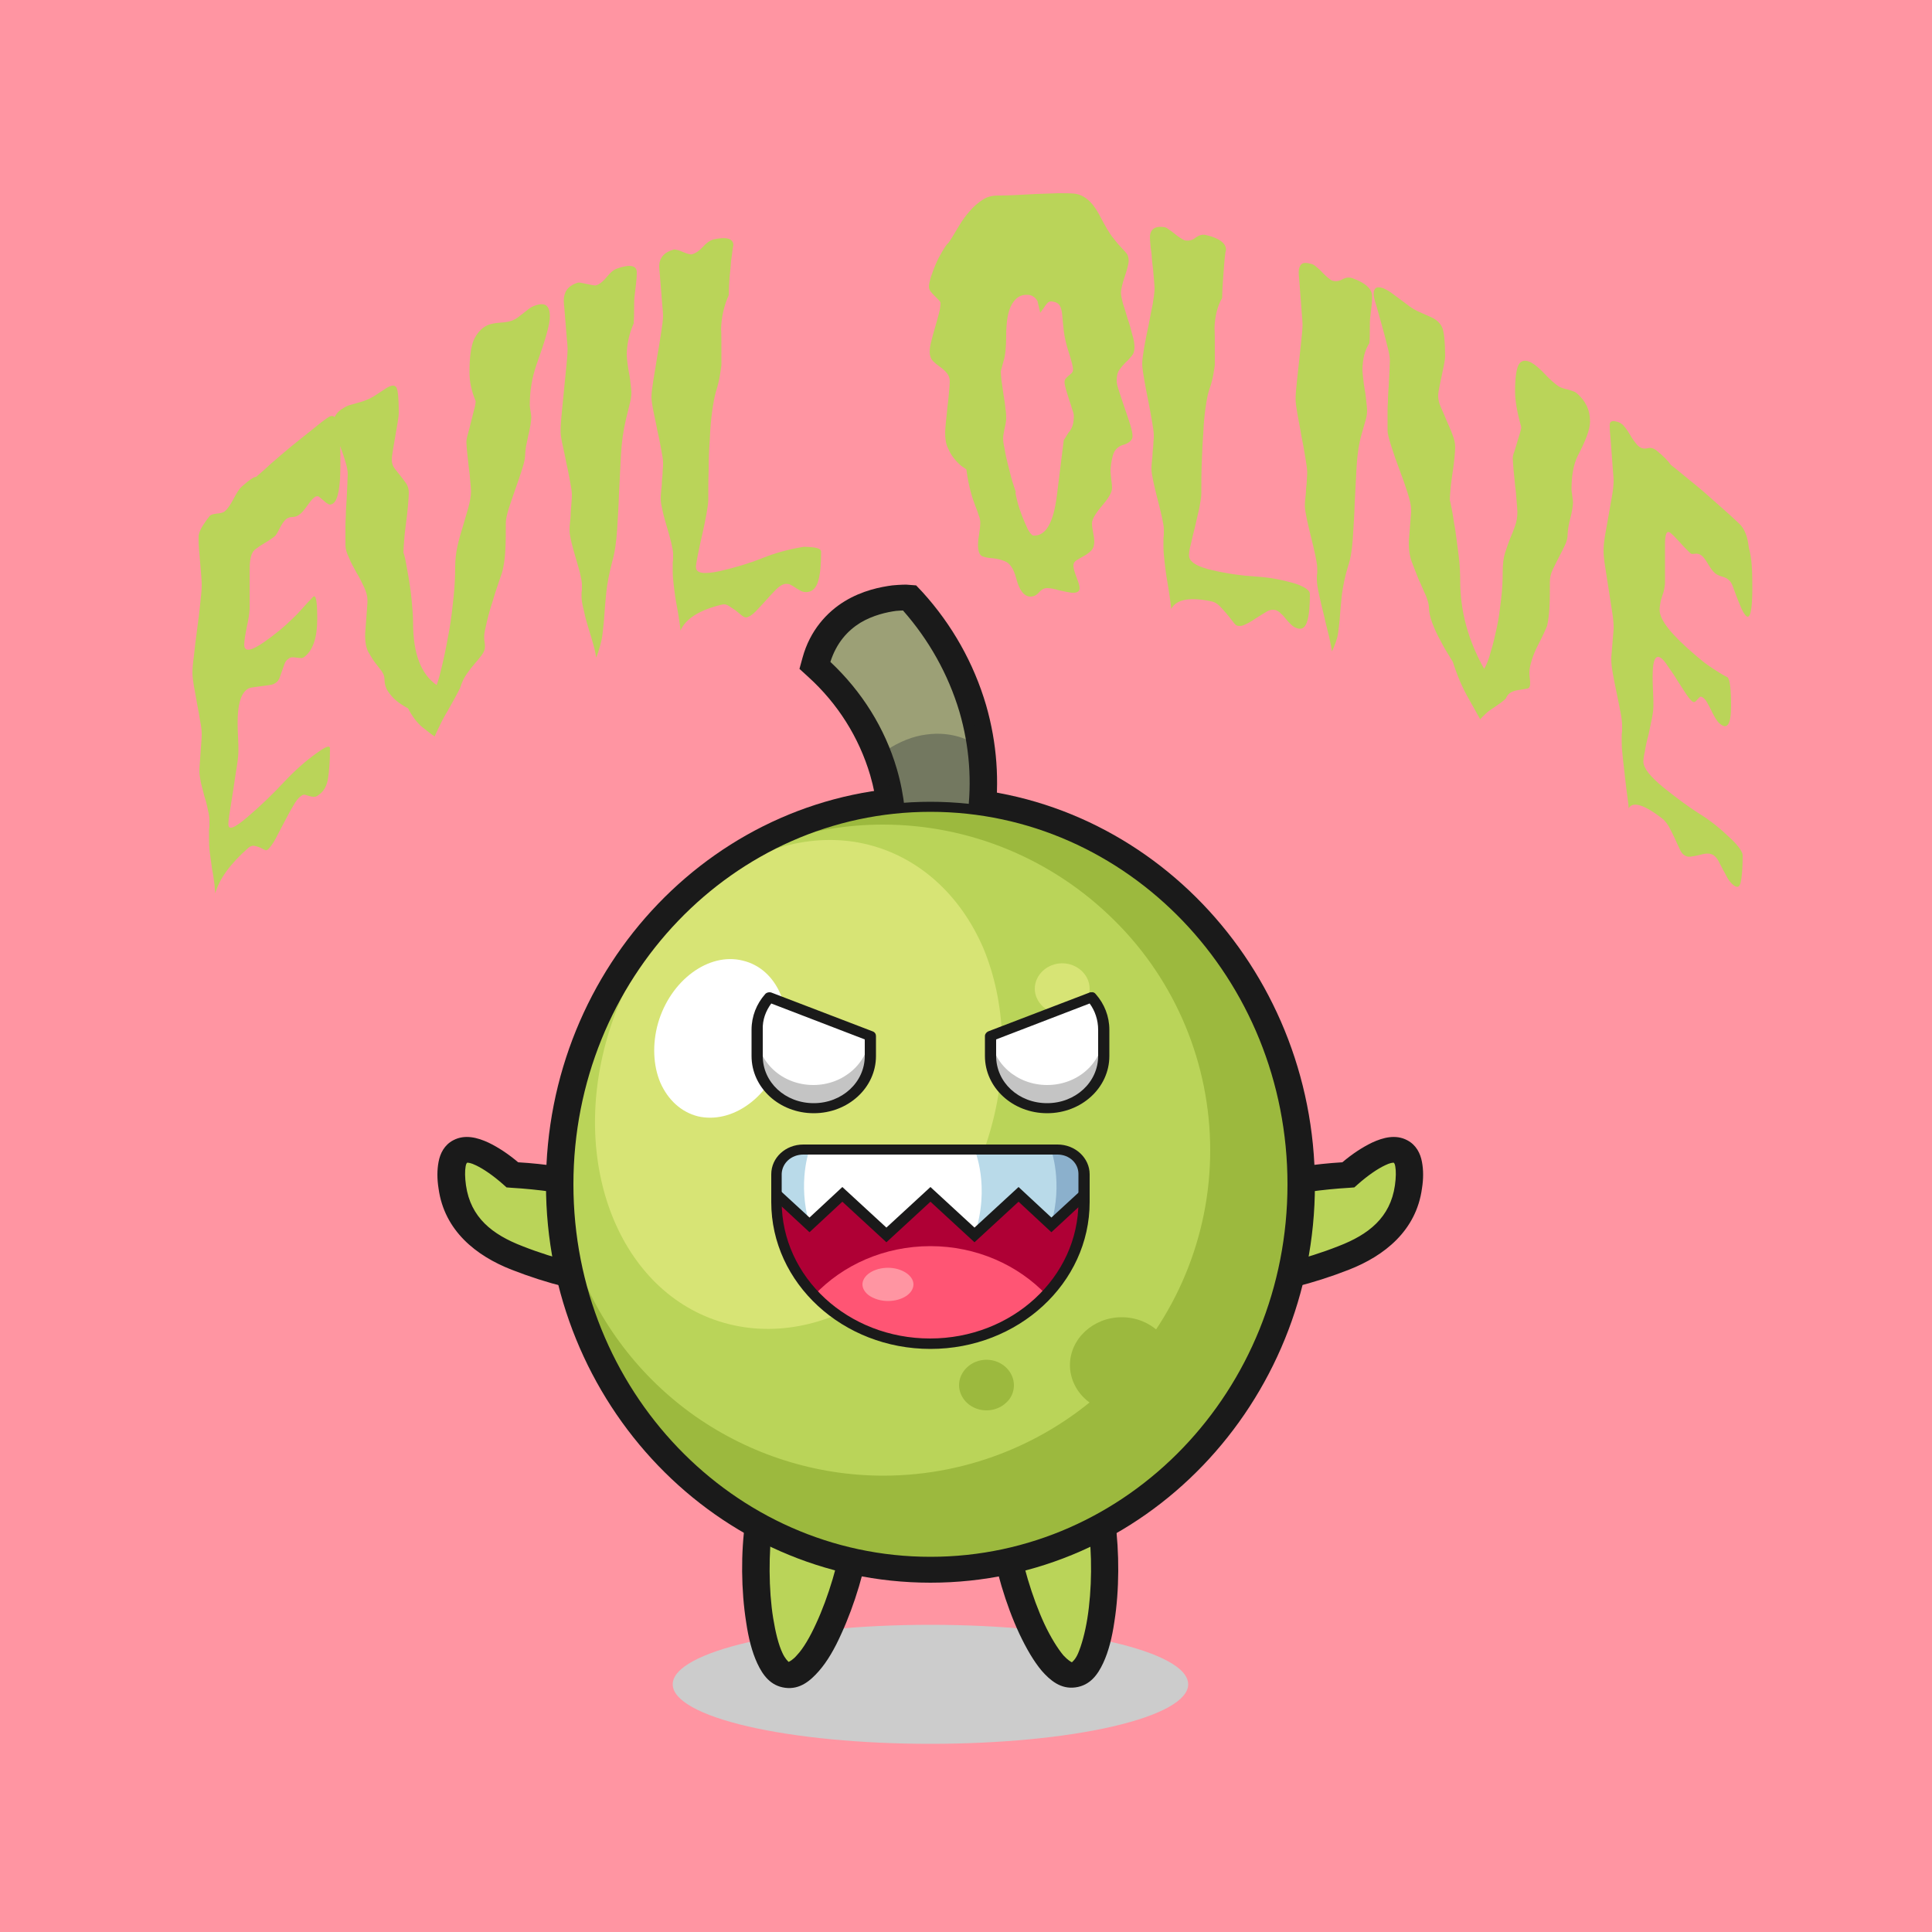 <?xml version="1.0" encoding="utf-8"?>
<!-- Generator: Adobe Illustrator 25.4.1, SVG Export Plug-In . SVG Version: 6.00 Build 0)  -->
<svg version="1.1" xmlns="http://www.w3.org/2000/svg" xmlns:xlink="http://www.w3.org/1999/xlink" x="0px" y="0px"
	 viewBox="0 0 500 500" style="enable-background:new 0 0 500 500;" xml:space="preserve">
<style type="text/css">
	.st0{fill:#FF95A2;}
	.st1{fill:#FFFFFF;}
	.st2{fill:#CCCCCC;}
	.st3{fill:#BAD459;}
	.st4{fill:#1A1A1A;}
	.st5{fill:#9CA076;}
	.st6{fill:#737860;}
	.st7{fill:#9CB93E;}
	.st8{fill:#D7E475;}
	.st9{fill:#C4C4C4;}
	.st10{fill:#AF0035;}
	.st11{fill:#B9DAE9;}
	.st12{fill:#8BB0CC;}
	.st13{fill:#FF5574;}
</style>
<g id="Background">
	<rect class="st0" width="500" height="500"/>
</g>
<g id="Layer_1">
	<g>
		<path class="st1" d="M240.8,300.7c0,0-0.1,0-0.1,0c0,0,0,0,0,0c0,0-0.1,0-0.1,0c0,0-0.1,0-0.1,0c0,0-0.1,0-0.1,0c0,0-0.1,0-0.1,0
			c0,0,0,0,0,0c0,0,0,0,0,0c-0.1,0-0.1,0-0.2,0.1c0,0-0.1,0-0.1,0c0,0-0.1,0-0.1,0.1c0,0-0.1,0-0.1,0.1c0,0-0.1,0-0.1,0.1
			c0,0-0.1,0-0.1,0.1c0,0-0.1,0-0.1,0.1c0,0-0.1,0.1-0.1,0.1c0,0-0.1,0.1-0.1,0.1c0,0-0.1,0.1-0.1,0.1c0,0-0.1,0.1-0.1,0.1
			c0,0-0.1,0.1-0.1,0.1c0,0-0.1,0.1-0.1,0.1c0,0-0.1,0.1-0.1,0.1c0,0,0,0.1-0.1,0.1c0,0,0,0.1-0.1,0.1c0,0,0,0.1-0.1,0.1
			c0,0,0,0.1-0.1,0.1c0,0,0,0.1,0,0.1c0,0,0,0.1,0,0.1c0,0,0,0.1,0,0.1c0,0,0,0.1,0,0.1c0,0,0,0.1,0,0.1c0,0,0,0.1,0,0.1
			c0,0,0,0.1,0,0.1c0,0,0,0,0,0c0,0,0,0.1,0,0.1c0,0,0,0,0,0c0,0,0,0.1,0,0.1c0,0,0,0.1,0,0.1c0,0,0,0.1,0,0.1c0,0,0,0.1,0,0.1
			c0,0,0,0,0,0c0,0,0,0,0,0c0,0.1,0,0.1,0.1,0.2c0,0,0,0.1,0.1,0.1c0,0,0,0.1,0.1,0.1c0,0,0,0.1,0.1,0.1c0,0,0,0.1,0.1,0.1
			c0,0,0,0.1,0.1,0.1c0,0,0.1,0.1,0.1,0.1c0,0,0.1,0.1,0.1,0.1c0,0,0.1,0.1,0.1,0.1c0,0,0.1,0.1,0.1,0.1c0,0,0.1,0.1,0.1,0.1
			c0,0,0.1,0.1,0.1,0.1c0,0,0.1,0.1,0.1,0.1c0,0,0.1,0,0.1,0.1c0,0,0.1,0,0.1,0.1c0,0,0.1,0,0.1,0.1c0,0,0.1,0,0.1,0.1
			c0,0,0.1,0,0.1,0c0,0,0.1,0,0.1,0c0,0,0.1,0,0.1,0c0,0,0.1,0,0.1,0c0,0,0.1,0,0.1,0c0,0,0.1,0,0.1,0c0,0,0.1,0,0.1,0
			c0,0,0.1,0,0.1,0c0,0,0,0,0.1,0c0,0,0.1,0,0.1,0c0,0,0,0,0,0c0,0,0.1,0,0.1,0c0,0,0.1,0,0.1,0c0,0,0.1,0,0.1,0c0,0,0.1,0,0.1,0
			c0,0,0,0,0,0c0,0,0,0,0,0c0.1,0,0.1,0,0.2-0.1c0,0,0.1,0,0.1,0c0,0,0.1,0,0.1-0.1c0,0,0.1,0,0.1-0.1c0,0,0.1,0,0.1-0.1
			c0,0,0.1,0,0.1-0.1c0,0,0.1,0,0.1-0.1c0,0,0.1-0.1,0.1-0.1c0,0,0.1-0.1,0.1-0.1c0,0,0.1-0.1,0.1-0.1c0,0,0.1-0.1,0.1-0.1
			c0,0,0.1-0.1,0.1-0.1c0,0,0.1-0.1,0.1-0.1c0,0,0.1-0.1,0.1-0.1c0,0,0-0.1,0.1-0.1c0,0,0-0.1,0.1-0.1c0,0,0-0.1,0.1-0.1
			c0,0,0-0.1,0.1-0.1c0,0,0-0.1,0-0.1c0,0,0-0.1,0-0.1c0,0,0-0.1,0-0.1c0,0,0-0.1,0-0.1c0,0,0-0.1,0-0.1c0,0,0-0.1,0-0.1
			c0,0,0-0.1,0-0.1c0,0,0,0,0,0c0,0,0-0.1,0-0.1c0,0,0,0,0,0c0,0,0-0.1,0-0.1c0,0,0-0.1,0-0.1c0,0,0-0.1,0-0.1c0,0,0-0.1,0-0.1
			c0,0,0,0,0,0c0,0,0,0,0,0c0-0.1,0-0.1-0.1-0.2c0,0,0-0.1-0.1-0.1c0,0,0-0.1-0.1-0.1c0,0,0-0.1-0.1-0.1c0,0,0-0.1-0.1-0.1
			c0,0-0.1-0.1-0.1-0.1c0,0-0.1-0.1-0.1-0.1c0,0-0.1-0.1-0.1-0.1c0,0-0.1-0.1-0.1-0.1c0,0-0.1-0.1-0.1-0.1c0,0-0.1-0.1-0.1-0.1
			c0,0-0.1-0.1-0.1-0.1c0,0-0.1-0.1-0.1-0.1c0,0-0.1,0-0.1-0.1c0,0-0.1,0-0.1-0.1c0,0-0.1,0-0.1-0.1c0,0-0.1,0-0.1-0.1
			c0,0-0.1,0-0.1,0c0,0-0.1,0-0.1,0c0,0-0.1,0-0.1,0c0,0-0.1,0-0.1,0c0,0-0.1,0-0.1,0c0,0-0.1,0-0.1,0c0,0-0.1,0-0.1,0
			C240.9,300.7,240.9,300.7,240.8,300.7C240.8,300.7,240.8,300.7,240.8,300.7L240.8,300.7z M240.8,300.7"/>
		<path class="st1" d="M240.8,300.7c0,0-0.1,0-0.1,0c0,0,0,0,0,0c0,0-0.1,0-0.1,0c0,0-0.1,0-0.1,0c0,0-0.1,0-0.1,0c0,0-0.1,0-0.1,0
			c0,0,0,0,0,0c0,0,0,0,0,0c-0.1,0-0.1,0-0.2,0.1c0,0-0.1,0-0.1,0c0,0-0.1,0-0.1,0.1c0,0-0.1,0-0.1,0.1c0,0-0.1,0-0.1,0.1
			c0,0-0.1,0-0.1,0.1c0,0-0.1,0-0.1,0.1c0,0-0.1,0.1-0.1,0.1c0,0-0.1,0.1-0.1,0.1c0,0-0.1,0.1-0.1,0.1c0,0-0.1,0.1-0.1,0.1
			c0,0-0.1,0.1-0.1,0.1c0,0-0.1,0.1-0.1,0.1c0,0-0.1,0.1-0.1,0.1c0,0,0,0.1-0.1,0.1c0,0,0,0.1-0.1,0.1c0,0,0,0.1-0.1,0.1
			c0,0,0,0.1-0.1,0.1c0,0,0,0.1,0,0.1c0,0,0,0.1,0,0.1c0,0,0,0.1,0,0.1c0,0,0,0.1,0,0.1c0,0,0,0.1,0,0.1c0,0,0,0.1,0,0.1
			c0,0,0,0.1,0,0.1c0,0,0,0,0,0c0,0,0,0.1,0,0.1c0,0,0,0,0,0c0,0,0,0.1,0,0.1c0,0,0,0.1,0,0.1c0,0,0,0.1,0,0.1c0,0,0,0.1,0,0.1
			c0,0,0,0,0,0c0,0,0,0,0,0c0,0.1,0,0.1,0.1,0.2c0,0,0,0.1,0.1,0.1c0,0,0,0.1,0.1,0.1c0,0,0,0.1,0.1,0.1c0,0,0,0.1,0.1,0.1
			c0,0,0,0.1,0.1,0.1c0,0,0.1,0.1,0.1,0.1c0,0,0.1,0.1,0.1,0.1c0,0,0.1,0.1,0.1,0.1c0,0,0.1,0.1,0.1,0.1c0,0,0.1,0.1,0.1,0.1
			c0,0,0.1,0.1,0.1,0.1c0,0,0.1,0.1,0.1,0.1c0,0,0.1,0,0.1,0.1c0,0,0.1,0,0.1,0.1c0,0,0.1,0,0.1,0.1c0,0,0.1,0,0.1,0.1
			c0,0,0.1,0,0.1,0c0,0,0.1,0,0.1,0c0,0,0.1,0,0.1,0c0,0,0.1,0,0.1,0c0,0,0.1,0,0.1,0c0,0,0.1,0,0.1,0c0,0,0.1,0,0.1,0
			c0,0,0.1,0,0.1,0c0,0,0,0,0.1,0c0,0,0.1,0,0.1,0c0,0,0,0,0,0c0,0,0.1,0,0.1,0c0,0,0.1,0,0.1,0c0,0,0.1,0,0.1,0c0,0,0.1,0,0.1,0
			c0,0,0,0,0,0c0,0,0,0,0,0c0.1,0,0.1,0,0.2-0.1c0,0,0.1,0,0.1,0c0,0,0.1,0,0.1-0.1c0,0,0.1,0,0.1-0.1c0,0,0.1,0,0.1-0.1
			c0,0,0.1,0,0.1-0.1c0,0,0.1,0,0.1-0.1c0,0,0.1-0.1,0.1-0.1c0,0,0.1-0.1,0.1-0.1c0,0,0.1-0.1,0.1-0.1c0,0,0.1-0.1,0.1-0.1
			c0,0,0.1-0.1,0.1-0.1c0,0,0.1-0.1,0.1-0.1c0,0,0.1-0.1,0.1-0.1c0,0,0-0.1,0.1-0.1c0,0,0-0.1,0.1-0.1c0,0,0-0.1,0.1-0.1
			c0,0,0-0.1,0.1-0.1c0,0,0-0.1,0-0.1c0,0,0-0.1,0-0.1c0,0,0-0.1,0-0.1c0,0,0-0.1,0-0.1c0,0,0-0.1,0-0.1c0,0,0-0.1,0-0.1
			c0,0,0-0.1,0-0.1c0,0,0,0,0,0c0,0,0-0.1,0-0.1c0,0,0,0,0,0c0,0,0-0.1,0-0.1c0,0,0-0.1,0-0.1c0,0,0-0.1,0-0.1c0,0,0-0.1,0-0.1
			c0,0,0,0,0,0c0,0,0,0,0,0c0-0.1,0-0.1-0.1-0.2c0,0,0-0.1-0.1-0.1c0,0,0-0.1-0.1-0.1c0,0,0-0.1-0.1-0.1c0,0,0-0.1-0.1-0.1
			c0,0-0.1-0.1-0.1-0.1c0,0-0.1-0.1-0.1-0.1c0,0-0.1-0.1-0.1-0.1c0,0-0.1-0.1-0.1-0.1c0,0-0.1-0.1-0.1-0.1c0,0-0.1-0.1-0.1-0.1
			c0,0-0.1-0.1-0.1-0.1c0,0-0.1-0.1-0.1-0.1c0,0-0.1,0-0.1-0.1c0,0-0.1,0-0.1-0.1c0,0-0.1,0-0.1-0.1c0,0-0.1,0-0.1-0.1
			c0,0-0.1,0-0.1,0c0,0-0.1,0-0.1,0c0,0-0.1,0-0.1,0c0,0-0.1,0-0.1,0c0,0-0.1,0-0.1,0c0,0-0.1,0-0.1,0c0,0-0.1,0-0.1,0
			C240.9,300.7,240.9,300.7,240.8,300.7C240.8,300.7,240.8,300.7,240.8,300.7L240.8,300.7z M240.8,300.7"/>
		<path class="st1" d="M240.8,300.7c0,0-0.1,0-0.1,0c0,0,0,0,0,0c0,0-0.1,0-0.1,0c0,0-0.1,0-0.1,0c0,0-0.1,0-0.1,0c0,0-0.1,0-0.1,0
			c0,0,0,0,0,0c0,0,0,0,0,0c-0.1,0-0.1,0-0.2,0.1c0,0-0.1,0-0.1,0c0,0-0.1,0-0.1,0.1c0,0-0.1,0-0.1,0.1c0,0-0.1,0-0.1,0.1
			c0,0-0.1,0-0.1,0.1c0,0-0.1,0-0.1,0.1c0,0-0.1,0.1-0.1,0.1c0,0-0.1,0.1-0.1,0.1c0,0-0.1,0.1-0.1,0.1c0,0-0.1,0.1-0.1,0.1
			c0,0-0.1,0.1-0.1,0.1c0,0-0.1,0.1-0.1,0.1c0,0-0.1,0.1-0.1,0.1c0,0,0,0.1-0.1,0.1c0,0,0,0.1-0.1,0.1c0,0,0,0.1-0.1,0.1
			c0,0,0,0.1-0.1,0.1c0,0,0,0.1,0,0.1c0,0,0,0.1,0,0.1c0,0,0,0.1,0,0.1c0,0,0,0.1,0,0.1c0,0,0,0.1,0,0.1c0,0,0,0.1,0,0.1
			c0,0,0,0.1,0,0.1c0,0,0,0,0,0c0,0,0,0.1,0,0.1c0,0,0,0,0,0c0,0,0,0.1,0,0.1c0,0,0,0.1,0,0.1c0,0,0,0.1,0,0.1c0,0,0,0.1,0,0.1
			c0,0,0,0,0,0c0,0,0,0,0,0c0,0.1,0,0.1,0.1,0.2c0,0,0,0.1,0.1,0.1c0,0,0,0.1,0.1,0.1c0,0,0,0.1,0.1,0.1c0,0,0,0.1,0.1,0.1
			c0,0,0,0.1,0.1,0.1c0,0,0.1,0.1,0.1,0.1c0,0,0.1,0.1,0.1,0.1c0,0,0.1,0.1,0.1,0.1c0,0,0.1,0.1,0.1,0.1c0,0,0.1,0.1,0.1,0.1
			c0,0,0.1,0.1,0.1,0.1c0,0,0.1,0.1,0.1,0.1c0,0,0.1,0,0.1,0.1c0,0,0.1,0,0.1,0.1c0,0,0.1,0,0.1,0.1c0,0,0.1,0,0.1,0.1
			c0,0,0.1,0,0.1,0c0,0,0.1,0,0.1,0c0,0,0.1,0,0.1,0c0,0,0.1,0,0.1,0c0,0,0.1,0,0.1,0c0,0,0.1,0,0.1,0c0,0,0.1,0,0.1,0
			c0,0,0.1,0,0.1,0c0,0,0,0,0.1,0c0,0,0.1,0,0.1,0c0,0,0,0,0,0c0,0,0.1,0,0.1,0c0,0,0.1,0,0.1,0c0,0,0.1,0,0.1,0c0,0,0.1,0,0.1,0
			c0,0,0,0,0,0c0,0,0,0,0,0c0.1,0,0.1,0,0.2-0.1c0,0,0.1,0,0.1,0c0,0,0.1,0,0.1-0.1c0,0,0.1,0,0.1-0.1c0,0,0.1,0,0.1-0.1
			c0,0,0.1,0,0.1-0.1c0,0,0.1,0,0.1-0.1c0,0,0.1-0.1,0.1-0.1c0,0,0.1-0.1,0.1-0.1c0,0,0.1-0.1,0.1-0.1c0,0,0.1-0.1,0.1-0.1
			c0,0,0.1-0.1,0.1-0.1c0,0,0.1-0.1,0.1-0.1c0,0,0.1-0.1,0.1-0.1c0,0,0-0.1,0.1-0.1c0,0,0-0.1,0.1-0.1c0,0,0-0.1,0.1-0.1
			c0,0,0-0.1,0.1-0.1c0,0,0-0.1,0-0.1c0,0,0-0.1,0-0.1c0,0,0-0.1,0-0.1c0,0,0-0.1,0-0.1c0,0,0-0.1,0-0.1c0,0,0-0.1,0-0.1
			c0,0,0-0.1,0-0.1c0,0,0,0,0,0c0,0,0-0.1,0-0.1c0,0,0,0,0,0c0,0,0-0.1,0-0.1c0,0,0-0.1,0-0.1c0,0,0-0.1,0-0.1c0,0,0-0.1,0-0.1
			c0,0,0,0,0,0c0,0,0,0,0,0c0-0.1,0-0.1-0.1-0.2c0,0,0-0.1-0.1-0.1c0,0,0-0.1-0.1-0.1c0,0,0-0.1-0.1-0.1c0,0,0-0.1-0.1-0.1
			c0,0-0.1-0.1-0.1-0.1c0,0-0.1-0.1-0.1-0.1c0,0-0.1-0.1-0.1-0.1c0,0-0.1-0.1-0.1-0.1c0,0-0.1-0.1-0.1-0.1c0,0-0.1-0.1-0.1-0.1
			c0,0-0.1-0.1-0.1-0.1c0,0-0.1-0.1-0.1-0.1c0,0-0.1,0-0.1-0.1c0,0-0.1,0-0.1-0.1c0,0-0.1,0-0.1-0.1c0,0-0.1,0-0.1-0.1
			c0,0-0.1,0-0.1,0c0,0-0.1,0-0.1,0c0,0-0.1,0-0.1,0c0,0-0.1,0-0.1,0c0,0-0.1,0-0.1,0c0,0-0.1,0-0.1,0c0,0-0.1,0-0.1,0
			C240.9,300.7,240.9,300.7,240.8,300.7C240.8,300.7,240.8,300.7,240.8,300.7L240.8,300.7z M240.8,300.7"/>
		<path class="st1" d="M240.8,300.7c0,0-0.1,0-0.1,0c0,0,0,0,0,0c0,0-0.1,0-0.1,0c0,0-0.1,0-0.1,0c0,0-0.1,0-0.1,0c0,0-0.1,0-0.1,0
			c0,0,0,0,0,0c0,0,0,0,0,0c-0.1,0-0.1,0-0.2,0.1c0,0-0.1,0-0.1,0c0,0-0.1,0-0.1,0.1c0,0-0.1,0-0.1,0.1c0,0-0.1,0-0.1,0.1
			c0,0-0.1,0-0.1,0.1c0,0-0.1,0-0.1,0.1c0,0-0.1,0.1-0.1,0.1c0,0-0.1,0.1-0.1,0.1c0,0-0.1,0.1-0.1,0.1c0,0-0.1,0.1-0.1,0.1
			c0,0-0.1,0.1-0.1,0.1c0,0-0.1,0.1-0.1,0.1c0,0-0.1,0.1-0.1,0.1c0,0,0,0.1-0.1,0.1c0,0,0,0.1-0.1,0.1c0,0,0,0.1-0.1,0.1
			c0,0,0,0.1-0.1,0.1c0,0,0,0.1,0,0.1c0,0,0,0.1,0,0.1c0,0,0,0.1,0,0.1c0,0,0,0.1,0,0.1c0,0,0,0.1,0,0.1c0,0,0,0.1,0,0.1
			c0,0,0,0.1,0,0.1c0,0,0,0,0,0c0,0,0,0.1,0,0.1c0,0,0,0,0,0c0,0,0,0.1,0,0.1c0,0,0,0.1,0,0.1c0,0,0,0.1,0,0.1c0,0,0,0.1,0,0.1
			c0,0,0,0,0,0c0,0,0,0,0,0c0,0.1,0,0.1,0.1,0.2c0,0,0,0.1,0.1,0.1c0,0,0,0.1,0.1,0.1c0,0,0,0.1,0.1,0.1c0,0,0,0.1,0.1,0.1
			c0,0,0,0.1,0.1,0.1c0,0,0.1,0.1,0.1,0.1c0,0,0.1,0.1,0.1,0.1c0,0,0.1,0.1,0.1,0.1c0,0,0.1,0.1,0.1,0.1c0,0,0.1,0.1,0.1,0.1
			c0,0,0.1,0.1,0.1,0.1c0,0,0.1,0.1,0.1,0.1c0,0,0.1,0,0.1,0.1c0,0,0.1,0,0.1,0.1c0,0,0.1,0,0.1,0.1c0,0,0.1,0,0.1,0.1
			c0,0,0.1,0,0.1,0c0,0,0.1,0,0.1,0c0,0,0.1,0,0.1,0c0,0,0.1,0,0.1,0c0,0,0.1,0,0.1,0c0,0,0.1,0,0.1,0c0,0,0.1,0,0.1,0
			c0,0,0.1,0,0.1,0c0,0,0,0,0.1,0c0,0,0.1,0,0.1,0c0,0,0,0,0,0c0,0,0.1,0,0.1,0c0,0,0.1,0,0.1,0c0,0,0.1,0,0.1,0c0,0,0.1,0,0.1,0
			c0,0,0,0,0,0c0,0,0,0,0,0c0.1,0,0.1,0,0.2-0.1c0,0,0.1,0,0.1,0c0,0,0.1,0,0.1-0.1c0,0,0.1,0,0.1-0.1c0,0,0.1,0,0.1-0.1
			c0,0,0.1,0,0.1-0.1c0,0,0.1,0,0.1-0.1c0,0,0.1-0.1,0.1-0.1c0,0,0.1-0.1,0.1-0.1c0,0,0.1-0.1,0.1-0.1c0,0,0.1-0.1,0.1-0.1
			c0,0,0.1-0.1,0.1-0.1c0,0,0.1-0.1,0.1-0.1c0,0,0.1-0.1,0.1-0.1c0,0,0-0.1,0.1-0.1c0,0,0-0.1,0.1-0.1c0,0,0-0.1,0.1-0.1
			c0,0,0-0.1,0.1-0.1c0,0,0-0.1,0-0.1c0,0,0-0.1,0-0.1c0,0,0-0.1,0-0.1c0,0,0-0.1,0-0.1c0,0,0-0.1,0-0.1c0,0,0-0.1,0-0.1
			c0,0,0-0.1,0-0.1c0,0,0,0,0,0c0,0,0-0.1,0-0.1c0,0,0,0,0,0c0,0,0-0.1,0-0.1c0,0,0-0.1,0-0.1c0,0,0-0.1,0-0.1c0,0,0-0.1,0-0.1
			c0,0,0,0,0,0c0,0,0,0,0,0c0-0.1,0-0.1-0.1-0.2c0,0,0-0.1-0.1-0.1c0,0,0-0.1-0.1-0.1c0,0,0-0.1-0.1-0.1c0,0,0-0.1-0.1-0.1
			c0,0-0.1-0.1-0.1-0.1c0,0-0.1-0.1-0.1-0.1c0,0-0.1-0.1-0.1-0.1c0,0-0.1-0.1-0.1-0.1c0,0-0.1-0.1-0.1-0.1c0,0-0.1-0.1-0.1-0.1
			c0,0-0.1-0.1-0.1-0.1c0,0-0.1-0.1-0.1-0.1c0,0-0.1,0-0.1-0.1c0,0-0.1,0-0.1-0.1c0,0-0.1,0-0.1-0.1c0,0-0.1,0-0.1-0.1
			c0,0-0.1,0-0.1,0c0,0-0.1,0-0.1,0c0,0-0.1,0-0.1,0c0,0-0.1,0-0.1,0c0,0-0.1,0-0.1,0c0,0-0.1,0-0.1,0c0,0-0.1,0-0.1,0
			C240.9,300.7,240.9,300.7,240.8,300.7C240.8,300.7,240.8,300.7,240.8,300.7L240.8,300.7z M240.8,300.7"/>
		<path class="st1" d="M240.8,300.7c0,0-0.1,0-0.1,0c0,0,0,0,0,0c0,0-0.1,0-0.1,0c0,0-0.1,0-0.1,0c0,0-0.1,0-0.1,0c0,0-0.1,0-0.1,0
			c0,0,0,0,0,0c0,0,0,0,0,0c-0.1,0-0.1,0-0.2,0.1c0,0-0.1,0-0.1,0c0,0-0.1,0-0.1,0.1c0,0-0.1,0-0.1,0.1c0,0-0.1,0-0.1,0.1
			c0,0-0.1,0-0.1,0.1c0,0-0.1,0-0.1,0.1c0,0-0.1,0.1-0.1,0.1c0,0-0.1,0.1-0.1,0.1c0,0-0.1,0.1-0.1,0.1c0,0-0.1,0.1-0.1,0.1
			c0,0-0.1,0.1-0.1,0.1c0,0-0.1,0.1-0.1,0.1c0,0-0.1,0.1-0.1,0.1c0,0,0,0.1-0.1,0.1c0,0,0,0.1-0.1,0.1c0,0,0,0.1-0.1,0.1
			c0,0,0,0.1-0.1,0.1c0,0,0,0.1,0,0.1c0,0,0,0.1,0,0.1c0,0,0,0.1,0,0.1c0,0,0,0.1,0,0.1c0,0,0,0.1,0,0.1c0,0,0,0.1,0,0.1
			c0,0,0,0.1,0,0.1c0,0,0,0,0,0c0,0,0,0.1,0,0.1c0,0,0,0,0,0c0,0,0,0.1,0,0.1c0,0,0,0.1,0,0.1c0,0,0,0.1,0,0.1c0,0,0,0.1,0,0.1
			c0,0,0,0,0,0c0,0,0,0,0,0c0,0.1,0,0.1,0.1,0.2c0,0,0,0.1,0.1,0.1c0,0,0,0.1,0.1,0.1c0,0,0,0.1,0.1,0.1c0,0,0,0.1,0.1,0.1
			c0,0,0,0.1,0.1,0.1c0,0,0.1,0.1,0.1,0.1c0,0,0.1,0.1,0.1,0.1c0,0,0.1,0.1,0.1,0.1c0,0,0.1,0.1,0.1,0.1c0,0,0.1,0.1,0.1,0.1
			c0,0,0.1,0.1,0.1,0.1c0,0,0.1,0.1,0.1,0.1c0,0,0.1,0,0.1,0.1c0,0,0.1,0,0.1,0.1c0,0,0.1,0,0.1,0.1c0,0,0.1,0,0.1,0.1
			c0,0,0.1,0,0.1,0c0,0,0.1,0,0.1,0c0,0,0.1,0,0.1,0c0,0,0.1,0,0.1,0c0,0,0.1,0,0.1,0c0,0,0.1,0,0.1,0c0,0,0.1,0,0.1,0
			c0,0,0.1,0,0.1,0c0,0,0,0,0.1,0c0,0,0.1,0,0.1,0c0,0,0,0,0,0c0,0,0.1,0,0.1,0c0,0,0.1,0,0.1,0c0,0,0.1,0,0.1,0c0,0,0.1,0,0.1,0
			c0,0,0,0,0,0c0,0,0,0,0,0c0.1,0,0.1,0,0.2-0.1c0,0,0.1,0,0.1,0c0,0,0.1,0,0.1-0.1c0,0,0.1,0,0.1-0.1c0,0,0.1,0,0.1-0.1
			c0,0,0.1,0,0.1-0.1c0,0,0.1,0,0.1-0.1c0,0,0.1-0.1,0.1-0.1c0,0,0.1-0.1,0.1-0.1c0,0,0.1-0.1,0.1-0.1c0,0,0.1-0.1,0.1-0.1
			c0,0,0.1-0.1,0.1-0.1c0,0,0.1-0.1,0.1-0.1c0,0,0.1-0.1,0.1-0.1c0,0,0-0.1,0.1-0.1c0,0,0-0.1,0.1-0.1c0,0,0-0.1,0.1-0.1
			c0,0,0-0.1,0.1-0.1c0,0,0-0.1,0-0.1c0,0,0-0.1,0-0.1c0,0,0-0.1,0-0.1c0,0,0-0.1,0-0.1c0,0,0-0.1,0-0.1c0,0,0-0.1,0-0.1
			c0,0,0-0.1,0-0.1c0,0,0,0,0,0c0,0,0-0.1,0-0.1c0,0,0,0,0,0c0,0,0-0.1,0-0.1c0,0,0-0.1,0-0.1c0,0,0-0.1,0-0.1c0,0,0-0.1,0-0.1
			c0,0,0,0,0,0c0,0,0,0,0,0c0-0.1,0-0.1-0.1-0.2c0,0,0-0.1-0.1-0.1c0,0,0-0.1-0.1-0.1c0,0,0-0.1-0.1-0.1c0,0,0-0.1-0.1-0.1
			c0,0-0.1-0.1-0.1-0.1c0,0-0.1-0.1-0.1-0.1c0,0-0.1-0.1-0.1-0.1c0,0-0.1-0.1-0.1-0.1c0,0-0.1-0.1-0.1-0.1c0,0-0.1-0.1-0.1-0.1
			c0,0-0.1-0.1-0.1-0.1c0,0-0.1-0.1-0.1-0.1c0,0-0.1,0-0.1-0.1c0,0-0.1,0-0.1-0.1c0,0-0.1,0-0.1-0.1c0,0-0.1,0-0.1-0.1
			c0,0-0.1,0-0.1,0c0,0-0.1,0-0.1,0c0,0-0.1,0-0.1,0c0,0-0.1,0-0.1,0c0,0-0.1,0-0.1,0c0,0-0.1,0-0.1,0c0,0-0.1,0-0.1,0
			C240.9,300.7,240.9,300.7,240.8,300.7C240.8,300.7,240.8,300.7,240.8,300.7L240.8,300.7z M240.8,300.7"/>
		<path class="st1" d="M240.8,300.7c0,0-0.1,0-0.1,0c0,0,0,0,0,0c0,0-0.1,0-0.1,0c0,0-0.1,0-0.1,0c0,0-0.1,0-0.1,0c0,0-0.1,0-0.1,0
			c0,0,0,0,0,0c0,0,0,0,0,0c-0.1,0-0.1,0-0.2,0.1c0,0-0.1,0-0.1,0c0,0-0.1,0-0.1,0.1c0,0-0.1,0-0.1,0.1c0,0-0.1,0-0.1,0.1
			c0,0-0.1,0-0.1,0.1c0,0-0.1,0-0.1,0.1c0,0-0.1,0.1-0.1,0.1c0,0-0.1,0.1-0.1,0.1c0,0-0.1,0.1-0.1,0.1c0,0-0.1,0.1-0.1,0.1
			c0,0-0.1,0.1-0.1,0.1c0,0-0.1,0.1-0.1,0.1c0,0-0.1,0.1-0.1,0.1c0,0,0,0.1-0.1,0.1c0,0,0,0.1-0.1,0.1c0,0,0,0.1-0.1,0.1
			c0,0,0,0.1-0.1,0.1c0,0,0,0.1,0,0.1c0,0,0,0.1,0,0.1c0,0,0,0.1,0,0.1c0,0,0,0.1,0,0.1c0,0,0,0.1,0,0.1c0,0,0,0.1,0,0.1
			c0,0,0,0.1,0,0.1c0,0,0,0,0,0c0,0,0,0.1,0,0.1c0,0,0,0,0,0c0,0,0,0.1,0,0.1c0,0,0,0.1,0,0.1c0,0,0,0.1,0,0.1c0,0,0,0.1,0,0.1
			c0,0,0,0,0,0c0,0,0,0,0,0c0,0.1,0,0.1,0.1,0.2c0,0,0,0.1,0.1,0.1c0,0,0,0.1,0.1,0.1c0,0,0,0.1,0.1,0.1c0,0,0,0.1,0.1,0.1
			c0,0,0,0.1,0.1,0.1c0,0,0.1,0.1,0.1,0.1c0,0,0.1,0.1,0.1,0.1c0,0,0.1,0.1,0.1,0.1c0,0,0.1,0.1,0.1,0.1c0,0,0.1,0.1,0.1,0.1
			c0,0,0.1,0.1,0.1,0.1c0,0,0.1,0.1,0.1,0.1c0,0,0.1,0,0.1,0.1c0,0,0.1,0,0.1,0.1c0,0,0.1,0,0.1,0.1c0,0,0.1,0,0.1,0.1
			c0,0,0.1,0,0.1,0c0,0,0.1,0,0.1,0c0,0,0.1,0,0.1,0c0,0,0.1,0,0.1,0c0,0,0.1,0,0.1,0c0,0,0.1,0,0.1,0c0,0,0.1,0,0.1,0
			c0,0,0.1,0,0.1,0c0,0,0,0,0.1,0c0,0,0.1,0,0.1,0c0,0,0,0,0,0c0,0,0.1,0,0.1,0c0,0,0.1,0,0.1,0c0,0,0.1,0,0.1,0c0,0,0.1,0,0.1,0
			c0,0,0,0,0,0c0,0,0,0,0,0c0.1,0,0.1,0,0.2-0.1c0,0,0.1,0,0.1,0c0,0,0.1,0,0.1-0.1c0,0,0.1,0,0.1-0.1c0,0,0.1,0,0.1-0.1
			c0,0,0.1,0,0.1-0.1c0,0,0.1,0,0.1-0.1c0,0,0.1-0.1,0.1-0.1c0,0,0.1-0.1,0.1-0.1c0,0,0.1-0.1,0.1-0.1c0,0,0.1-0.1,0.1-0.1
			c0,0,0.1-0.1,0.1-0.1c0,0,0.1-0.1,0.1-0.1c0,0,0.1-0.1,0.1-0.1c0,0,0-0.1,0.1-0.1c0,0,0-0.1,0.1-0.1c0,0,0-0.1,0.1-0.1
			c0,0,0-0.1,0.1-0.1c0,0,0-0.1,0-0.1c0,0,0-0.1,0-0.1c0,0,0-0.1,0-0.1c0,0,0-0.1,0-0.1c0,0,0-0.1,0-0.1c0,0,0-0.1,0-0.1
			c0,0,0-0.1,0-0.1c0,0,0,0,0,0c0,0,0-0.1,0-0.1c0,0,0,0,0,0c0,0,0-0.1,0-0.1c0,0,0-0.1,0-0.1c0,0,0-0.1,0-0.1c0,0,0-0.1,0-0.1
			c0,0,0,0,0,0c0,0,0,0,0,0c0-0.1,0-0.1-0.1-0.2c0,0,0-0.1-0.1-0.1c0,0,0-0.1-0.1-0.1c0,0,0-0.1-0.1-0.1c0,0,0-0.1-0.1-0.1
			c0,0-0.1-0.1-0.1-0.1c0,0-0.1-0.1-0.1-0.1c0,0-0.1-0.1-0.1-0.1c0,0-0.1-0.1-0.1-0.1c0,0-0.1-0.1-0.1-0.1c0,0-0.1-0.1-0.1-0.1
			c0,0-0.1-0.1-0.1-0.1c0,0-0.1-0.1-0.1-0.1c0,0-0.1,0-0.1-0.1c0,0-0.1,0-0.1-0.1c0,0-0.1,0-0.1-0.1c0,0-0.1,0-0.1-0.1
			c0,0-0.1,0-0.1,0c0,0-0.1,0-0.1,0c0,0-0.1,0-0.1,0c0,0-0.1,0-0.1,0c0,0-0.1,0-0.1,0c0,0-0.1,0-0.1,0c0,0-0.1,0-0.1,0
			C240.9,300.7,240.9,300.7,240.8,300.7C240.8,300.7,240.8,300.7,240.8,300.7L240.8,300.7z M240.8,300.7"/>
		<path class="st1" d="M240.8,300.7c0,0-0.1,0-0.1,0c0,0,0,0,0,0c0,0-0.1,0-0.1,0c0,0-0.1,0-0.1,0c0,0-0.1,0-0.1,0c0,0-0.1,0-0.1,0
			c0,0,0,0,0,0c0,0,0,0,0,0c-0.1,0-0.1,0-0.2,0.1c0,0-0.1,0-0.1,0c0,0-0.1,0-0.1,0.1c0,0-0.1,0-0.1,0.1c0,0-0.1,0-0.1,0.1
			c0,0-0.1,0-0.1,0.1c0,0-0.1,0-0.1,0.1c0,0-0.1,0.1-0.1,0.1c0,0-0.1,0.1-0.1,0.1c0,0-0.1,0.1-0.1,0.1c0,0-0.1,0.1-0.1,0.1
			c0,0-0.1,0.1-0.1,0.1c0,0-0.1,0.1-0.1,0.1c0,0-0.1,0.1-0.1,0.1c0,0,0,0.1-0.1,0.1c0,0,0,0.1-0.1,0.1c0,0,0,0.1-0.1,0.1
			c0,0,0,0.1-0.1,0.1c0,0,0,0.1,0,0.1c0,0,0,0.1,0,0.1c0,0,0,0.1,0,0.1c0,0,0,0.1,0,0.1c0,0,0,0.1,0,0.1c0,0,0,0.1,0,0.1
			c0,0,0,0.1,0,0.1c0,0,0,0,0,0c0,0,0,0.1,0,0.1c0,0,0,0,0,0c0,0,0,0.1,0,0.1c0,0,0,0.1,0,0.1c0,0,0,0.1,0,0.1c0,0,0,0.1,0,0.1
			c0,0,0,0,0,0c0,0,0,0,0,0c0,0.1,0,0.1,0.1,0.2c0,0,0,0.1,0.1,0.1c0,0,0,0.1,0.1,0.1c0,0,0,0.1,0.1,0.1c0,0,0,0.1,0.1,0.1
			c0,0,0,0.1,0.1,0.1c0,0,0.1,0.1,0.1,0.1c0,0,0.1,0.1,0.1,0.1c0,0,0.1,0.1,0.1,0.1c0,0,0.1,0.1,0.1,0.1c0,0,0.1,0.1,0.1,0.1
			c0,0,0.1,0.1,0.1,0.1c0,0,0.1,0.1,0.1,0.1c0,0,0.1,0,0.1,0.1c0,0,0.1,0,0.1,0.1c0,0,0.1,0,0.1,0.1c0,0,0.1,0,0.1,0.1
			c0,0,0.1,0,0.1,0c0,0,0.1,0,0.1,0c0,0,0.1,0,0.1,0c0,0,0.1,0,0.1,0c0,0,0.1,0,0.1,0c0,0,0.1,0,0.1,0c0,0,0.1,0,0.1,0
			c0,0,0.1,0,0.1,0c0,0,0,0,0.1,0c0,0,0.1,0,0.1,0c0,0,0,0,0,0c0,0,0.1,0,0.1,0c0,0,0.1,0,0.1,0c0,0,0.1,0,0.1,0c0,0,0.1,0,0.1,0
			c0,0,0,0,0,0c0,0,0,0,0,0c0.1,0,0.1,0,0.2-0.1c0,0,0.1,0,0.1,0c0,0,0.1,0,0.1-0.1c0,0,0.1,0,0.1-0.1c0,0,0.1,0,0.1-0.1
			c0,0,0.1,0,0.1-0.1c0,0,0.1,0,0.1-0.1c0,0,0.1-0.1,0.1-0.1c0,0,0.1-0.1,0.1-0.1c0,0,0.1-0.1,0.1-0.1c0,0,0.1-0.1,0.1-0.1
			c0,0,0.1-0.1,0.1-0.1c0,0,0.1-0.1,0.1-0.1c0,0,0.1-0.1,0.1-0.1c0,0,0-0.1,0.1-0.1c0,0,0-0.1,0.1-0.1c0,0,0-0.1,0.1-0.1
			c0,0,0-0.1,0.1-0.1c0,0,0-0.1,0-0.1c0,0,0-0.1,0-0.1c0,0,0-0.1,0-0.1c0,0,0-0.1,0-0.1c0,0,0-0.1,0-0.1c0,0,0-0.1,0-0.1
			c0,0,0-0.1,0-0.1c0,0,0,0,0,0c0,0,0-0.1,0-0.1c0,0,0,0,0,0c0,0,0-0.1,0-0.1c0,0,0-0.1,0-0.1c0,0,0-0.1,0-0.1c0,0,0-0.1,0-0.1
			c0,0,0,0,0,0c0,0,0,0,0,0c0-0.1,0-0.1-0.1-0.2c0,0,0-0.1-0.1-0.1c0,0,0-0.1-0.1-0.1c0,0,0-0.1-0.1-0.1c0,0,0-0.1-0.1-0.1
			c0,0-0.1-0.1-0.1-0.1c0,0-0.1-0.1-0.1-0.1c0,0-0.1-0.1-0.1-0.1c0,0-0.1-0.1-0.1-0.1c0,0-0.1-0.1-0.1-0.1c0,0-0.1-0.1-0.1-0.1
			c0,0-0.1-0.1-0.1-0.1c0,0-0.1-0.1-0.1-0.1c0,0-0.1,0-0.1-0.1c0,0-0.1,0-0.1-0.1c0,0-0.1,0-0.1-0.1c0,0-0.1,0-0.1-0.1
			c0,0-0.1,0-0.1,0c0,0-0.1,0-0.1,0c0,0-0.1,0-0.1,0c0,0-0.1,0-0.1,0c0,0-0.1,0-0.1,0c0,0-0.1,0-0.1,0c0,0-0.1,0-0.1,0
			C240.9,300.7,240.9,300.7,240.8,300.7C240.8,300.7,240.8,300.7,240.8,300.7L240.8,300.7z M240.8,300.7"/>
		<path class="st1" d="M240.8,300.7c0,0-0.1,0-0.1,0c0,0,0,0,0,0c0,0-0.1,0-0.1,0c0,0-0.1,0-0.1,0c0,0-0.1,0-0.1,0c0,0-0.1,0-0.1,0
			c0,0,0,0,0,0c0,0,0,0,0,0c-0.1,0-0.1,0-0.2,0.1c0,0-0.1,0-0.1,0c0,0-0.1,0-0.1,0.1c0,0-0.1,0-0.1,0.1c0,0-0.1,0-0.1,0.1
			c0,0-0.1,0-0.1,0.1c0,0-0.1,0-0.1,0.1c0,0-0.1,0.1-0.1,0.1c0,0-0.1,0.1-0.1,0.1c0,0-0.1,0.1-0.1,0.1c0,0-0.1,0.1-0.1,0.1
			c0,0-0.1,0.1-0.1,0.1c0,0-0.1,0.1-0.1,0.1c0,0-0.1,0.1-0.1,0.1c0,0,0,0.1-0.1,0.1c0,0,0,0.1-0.1,0.1c0,0,0,0.1-0.1,0.1
			c0,0,0,0.1-0.1,0.1c0,0,0,0.1,0,0.1c0,0,0,0.1,0,0.1c0,0,0,0.1,0,0.1c0,0,0,0.1,0,0.1c0,0,0,0.1,0,0.1c0,0,0,0.1,0,0.1
			c0,0,0,0.1,0,0.1c0,0,0,0,0,0c0,0,0,0.1,0,0.1c0,0,0,0,0,0c0,0,0,0.1,0,0.1c0,0,0,0.1,0,0.1c0,0,0,0.1,0,0.1c0,0,0,0.1,0,0.1
			c0,0,0,0,0,0c0,0,0,0,0,0c0,0.1,0,0.1,0.1,0.2c0,0,0,0.1,0.1,0.1c0,0,0,0.1,0.1,0.1c0,0,0,0.1,0.1,0.1c0,0,0,0.1,0.1,0.1
			c0,0,0,0.1,0.1,0.1c0,0,0.1,0.1,0.1,0.1c0,0,0.1,0.1,0.1,0.1c0,0,0.1,0.1,0.1,0.1c0,0,0.1,0.1,0.1,0.1c0,0,0.1,0.1,0.1,0.1
			c0,0,0.1,0.1,0.1,0.1c0,0,0.1,0.1,0.1,0.1c0,0,0.1,0,0.1,0.1c0,0,0.1,0,0.1,0.1c0,0,0.1,0,0.1,0.1c0,0,0.1,0,0.1,0.1
			c0,0,0.1,0,0.1,0c0,0,0.1,0,0.1,0c0,0,0.1,0,0.1,0c0,0,0.1,0,0.1,0c0,0,0.1,0,0.1,0c0,0,0.1,0,0.1,0c0,0,0.1,0,0.1,0
			c0,0,0.1,0,0.1,0c0,0,0,0,0.1,0c0,0,0.1,0,0.1,0c0,0,0,0,0,0c0,0,0.1,0,0.1,0c0,0,0.1,0,0.1,0c0,0,0.1,0,0.1,0c0,0,0.1,0,0.1,0
			c0,0,0,0,0,0c0,0,0,0,0,0c0.1,0,0.1,0,0.2-0.1c0,0,0.1,0,0.1,0c0,0,0.1,0,0.1-0.1c0,0,0.1,0,0.1-0.1c0,0,0.1,0,0.1-0.1
			c0,0,0.1,0,0.1-0.1c0,0,0.1,0,0.1-0.1c0,0,0.1-0.1,0.1-0.1c0,0,0.1-0.1,0.1-0.1c0,0,0.1-0.1,0.1-0.1c0,0,0.1-0.1,0.1-0.1
			c0,0,0.1-0.1,0.1-0.1c0,0,0.1-0.1,0.1-0.1c0,0,0.1-0.1,0.1-0.1c0,0,0-0.1,0.1-0.1c0,0,0-0.1,0.1-0.1c0,0,0-0.1,0.1-0.1
			c0,0,0-0.1,0.1-0.1c0,0,0-0.1,0-0.1c0,0,0-0.1,0-0.1c0,0,0-0.1,0-0.1c0,0,0-0.1,0-0.1c0,0,0-0.1,0-0.1c0,0,0-0.1,0-0.1
			c0,0,0-0.1,0-0.1c0,0,0,0,0,0c0,0,0-0.1,0-0.1c0,0,0,0,0,0c0,0,0-0.1,0-0.1c0,0,0-0.1,0-0.1c0,0,0-0.1,0-0.1c0,0,0-0.1,0-0.1
			c0,0,0,0,0,0c0,0,0,0,0,0c0-0.1,0-0.1-0.1-0.2c0,0,0-0.1-0.1-0.1c0,0,0-0.1-0.1-0.1c0,0,0-0.1-0.1-0.1c0,0,0-0.1-0.1-0.1
			c0,0-0.1-0.1-0.1-0.1c0,0-0.1-0.1-0.1-0.1c0,0-0.1-0.1-0.1-0.1c0,0-0.1-0.1-0.1-0.1c0,0-0.1-0.1-0.1-0.1c0,0-0.1-0.1-0.1-0.1
			c0,0-0.1-0.1-0.1-0.1c0,0-0.1-0.1-0.1-0.1c0,0-0.1,0-0.1-0.1c0,0-0.1,0-0.1-0.1c0,0-0.1,0-0.1-0.1c0,0-0.1,0-0.1-0.1
			c0,0-0.1,0-0.1,0c0,0-0.1,0-0.1,0c0,0-0.1,0-0.1,0c0,0-0.1,0-0.1,0c0,0-0.1,0-0.1,0c0,0-0.1,0-0.1,0c0,0-0.1,0-0.1,0
			C240.9,300.7,240.9,300.7,240.8,300.7C240.8,300.7,240.8,300.7,240.8,300.7L240.8,300.7z M240.8,300.7"/>
		<path class="st1" d="M240.8,300.7c0,0-0.1,0-0.1,0c0,0,0,0,0,0c0,0-0.1,0-0.1,0c0,0-0.1,0-0.1,0c0,0-0.1,0-0.1,0c0,0-0.1,0-0.1,0
			c0,0,0,0,0,0c0,0,0,0,0,0c-0.1,0-0.1,0-0.2,0.1c0,0-0.1,0-0.1,0c0,0-0.1,0-0.1,0.1c0,0-0.1,0-0.1,0.1c0,0-0.1,0-0.1,0.1
			c0,0-0.1,0-0.1,0.1c0,0-0.1,0-0.1,0.1c0,0-0.1,0.1-0.1,0.1c0,0-0.1,0.1-0.1,0.1c0,0-0.1,0.1-0.1,0.1c0,0-0.1,0.1-0.1,0.1
			c0,0-0.1,0.1-0.1,0.1c0,0-0.1,0.1-0.1,0.1c0,0-0.1,0.1-0.1,0.1c0,0,0,0.1-0.1,0.1c0,0,0,0.1-0.1,0.1c0,0,0,0.1-0.1,0.1
			c0,0,0,0.1-0.1,0.1c0,0,0,0.1,0,0.1c0,0,0,0.1,0,0.1c0,0,0,0.1,0,0.1c0,0,0,0.1,0,0.1c0,0,0,0.1,0,0.1c0,0,0,0.1,0,0.1
			c0,0,0,0.1,0,0.1c0,0,0,0,0,0c0,0,0,0.1,0,0.1c0,0,0,0,0,0c0,0,0,0.1,0,0.1c0,0,0,0.1,0,0.1c0,0,0,0.1,0,0.1c0,0,0,0.1,0,0.1
			c0,0,0,0,0,0c0,0,0,0,0,0c0,0.1,0,0.1,0.1,0.2c0,0,0,0.1,0.1,0.1c0,0,0,0.1,0.1,0.1c0,0,0,0.1,0.1,0.1c0,0,0,0.1,0.1,0.1
			c0,0,0,0.1,0.1,0.1c0,0,0.1,0.1,0.1,0.1c0,0,0.1,0.1,0.1,0.1c0,0,0.1,0.1,0.1,0.1c0,0,0.1,0.1,0.1,0.1c0,0,0.1,0.1,0.1,0.1
			c0,0,0.1,0.1,0.1,0.1c0,0,0.1,0.1,0.1,0.1c0,0,0.1,0,0.1,0.1c0,0,0.1,0,0.1,0.1c0,0,0.1,0,0.1,0.1c0,0,0.1,0,0.1,0.1
			c0,0,0.1,0,0.1,0c0,0,0.1,0,0.1,0c0,0,0.1,0,0.1,0c0,0,0.1,0,0.1,0c0,0,0.1,0,0.1,0c0,0,0.1,0,0.1,0c0,0,0.1,0,0.1,0
			c0,0,0.1,0,0.1,0c0,0,0,0,0.1,0c0,0,0.1,0,0.1,0c0,0,0,0,0,0c0,0,0.1,0,0.1,0c0,0,0.1,0,0.1,0c0,0,0.1,0,0.1,0c0,0,0.1,0,0.1,0
			c0,0,0,0,0,0c0,0,0,0,0,0c0.1,0,0.1,0,0.2-0.1c0,0,0.1,0,0.1,0c0,0,0.1,0,0.1-0.1c0,0,0.1,0,0.1-0.1c0,0,0.1,0,0.1-0.1
			c0,0,0.1,0,0.1-0.1c0,0,0.1,0,0.1-0.1c0,0,0.1-0.1,0.1-0.1c0,0,0.1-0.1,0.1-0.1c0,0,0.1-0.1,0.1-0.1c0,0,0.1-0.1,0.1-0.1
			c0,0,0.1-0.1,0.1-0.1c0,0,0.1-0.1,0.1-0.1c0,0,0.1-0.1,0.1-0.1c0,0,0-0.1,0.1-0.1c0,0,0-0.1,0.1-0.1c0,0,0-0.1,0.1-0.1
			c0,0,0-0.1,0.1-0.1c0,0,0-0.1,0-0.1c0,0,0-0.1,0-0.1c0,0,0-0.1,0-0.1c0,0,0-0.1,0-0.1c0,0,0-0.1,0-0.1c0,0,0-0.1,0-0.1
			c0,0,0-0.1,0-0.1c0,0,0,0,0,0c0,0,0-0.1,0-0.1c0,0,0,0,0,0c0,0,0-0.1,0-0.1c0,0,0-0.1,0-0.1c0,0,0-0.1,0-0.1c0,0,0-0.1,0-0.1
			c0,0,0,0,0,0c0,0,0,0,0,0c0-0.1,0-0.1-0.1-0.2c0,0,0-0.1-0.1-0.1c0,0,0-0.1-0.1-0.1c0,0,0-0.1-0.1-0.1c0,0,0-0.1-0.1-0.1
			c0,0-0.1-0.1-0.1-0.1c0,0-0.1-0.1-0.1-0.1c0,0-0.1-0.1-0.1-0.1c0,0-0.1-0.1-0.1-0.1c0,0-0.1-0.1-0.1-0.1c0,0-0.1-0.1-0.1-0.1
			c0,0-0.1-0.1-0.1-0.1c0,0-0.1-0.1-0.1-0.1c0,0-0.1,0-0.1-0.1c0,0-0.1,0-0.1-0.1c0,0-0.1,0-0.1-0.1c0,0-0.1,0-0.1-0.1
			c0,0-0.1,0-0.1,0c0,0-0.1,0-0.1,0c0,0-0.1,0-0.1,0c0,0-0.1,0-0.1,0c0,0-0.1,0-0.1,0c0,0-0.1,0-0.1,0c0,0-0.1,0-0.1,0
			C240.9,300.7,240.9,300.7,240.8,300.7C240.8,300.7,240.8,300.7,240.8,300.7L240.8,300.7z M240.8,300.7"/>
		<path class="st1" d="M240.8,300.7c0,0-0.1,0-0.1,0c0,0,0,0,0,0c0,0-0.1,0-0.1,0c0,0-0.1,0-0.1,0c0,0-0.1,0-0.1,0c0,0-0.1,0-0.1,0
			c0,0,0,0,0,0c0,0,0,0,0,0c-0.1,0-0.1,0-0.2,0.1c0,0-0.1,0-0.1,0c0,0-0.1,0-0.1,0.1c0,0-0.1,0-0.1,0.1c0,0-0.1,0-0.1,0.1
			c0,0-0.1,0-0.1,0.1c0,0-0.1,0-0.1,0.1c0,0-0.1,0.1-0.1,0.1c0,0-0.1,0.1-0.1,0.1c0,0-0.1,0.1-0.1,0.1c0,0-0.1,0.1-0.1,0.1
			c0,0-0.1,0.1-0.1,0.1c0,0-0.1,0.1-0.1,0.1c0,0-0.1,0.1-0.1,0.1c0,0,0,0.1-0.1,0.1c0,0,0,0.1-0.1,0.1c0,0,0,0.1-0.1,0.1
			c0,0,0,0.1-0.1,0.1c0,0,0,0.1,0,0.1c0,0,0,0.1,0,0.1c0,0,0,0.1,0,0.1c0,0,0,0.1,0,0.1c0,0,0,0.1,0,0.1c0,0,0,0.1,0,0.1
			c0,0,0,0.1,0,0.1c0,0,0,0,0,0c0,0,0,0.1,0,0.1c0,0,0,0,0,0c0,0,0,0.1,0,0.1c0,0,0,0.1,0,0.1c0,0,0,0.1,0,0.1c0,0,0,0.1,0,0.1
			c0,0,0,0,0,0c0,0,0,0,0,0c0,0.1,0,0.1,0.1,0.2c0,0,0,0.1,0.1,0.1c0,0,0,0.1,0.1,0.1c0,0,0,0.1,0.1,0.1c0,0,0,0.1,0.1,0.1
			c0,0,0,0.1,0.1,0.1c0,0,0.1,0.1,0.1,0.1c0,0,0.1,0.1,0.1,0.1c0,0,0.1,0.1,0.1,0.1c0,0,0.1,0.1,0.1,0.1c0,0,0.1,0.1,0.1,0.1
			c0,0,0.1,0.1,0.1,0.1c0,0,0.1,0.1,0.1,0.1c0,0,0.1,0,0.1,0.1c0,0,0.1,0,0.1,0.1c0,0,0.1,0,0.1,0.1c0,0,0.1,0,0.1,0.1
			c0,0,0.1,0,0.1,0c0,0,0.1,0,0.1,0c0,0,0.1,0,0.1,0c0,0,0.1,0,0.1,0c0,0,0.1,0,0.1,0c0,0,0.1,0,0.1,0c0,0,0.1,0,0.1,0
			c0,0,0.1,0,0.1,0c0,0,0,0,0.1,0c0,0,0.1,0,0.1,0c0,0,0,0,0,0c0,0,0.1,0,0.1,0c0,0,0.1,0,0.1,0c0,0,0.1,0,0.1,0c0,0,0.1,0,0.1,0
			c0,0,0,0,0,0c0,0,0,0,0,0c0.1,0,0.1,0,0.2-0.1c0,0,0.1,0,0.1,0c0,0,0.1,0,0.1-0.1c0,0,0.1,0,0.1-0.1c0,0,0.1,0,0.1-0.1
			c0,0,0.1,0,0.1-0.1c0,0,0.1,0,0.1-0.1c0,0,0.1-0.1,0.1-0.1c0,0,0.1-0.1,0.1-0.1c0,0,0.1-0.1,0.1-0.1c0,0,0.1-0.1,0.1-0.1
			c0,0,0.1-0.1,0.1-0.1c0,0,0.1-0.1,0.1-0.1c0,0,0.1-0.1,0.1-0.1c0,0,0-0.1,0.1-0.1c0,0,0-0.1,0.1-0.1c0,0,0-0.1,0.1-0.1
			c0,0,0-0.1,0.1-0.1c0,0,0-0.1,0-0.1c0,0,0-0.1,0-0.1c0,0,0-0.1,0-0.1c0,0,0-0.1,0-0.1c0,0,0-0.1,0-0.1c0,0,0-0.1,0-0.1
			c0,0,0-0.1,0-0.1c0,0,0,0,0,0c0,0,0-0.1,0-0.1c0,0,0,0,0,0c0,0,0-0.1,0-0.1c0,0,0-0.1,0-0.1c0,0,0-0.1,0-0.1c0,0,0-0.1,0-0.1
			c0,0,0,0,0,0c0,0,0,0,0,0c0-0.1,0-0.1-0.1-0.2c0,0,0-0.1-0.1-0.1c0,0,0-0.1-0.1-0.1c0,0,0-0.1-0.1-0.1c0,0,0-0.1-0.1-0.1
			c0,0-0.1-0.1-0.1-0.1c0,0-0.1-0.1-0.1-0.1c0,0-0.1-0.1-0.1-0.1c0,0-0.1-0.1-0.1-0.1c0,0-0.1-0.1-0.1-0.1c0,0-0.1-0.1-0.1-0.1
			c0,0-0.1-0.1-0.1-0.1c0,0-0.1-0.1-0.1-0.1c0,0-0.1,0-0.1-0.1c0,0-0.1,0-0.1-0.1c0,0-0.1,0-0.1-0.1c0,0-0.1,0-0.1-0.1
			c0,0-0.1,0-0.1,0c0,0-0.1,0-0.1,0c0,0-0.1,0-0.1,0c0,0-0.1,0-0.1,0c0,0-0.1,0-0.1,0c0,0-0.1,0-0.1,0c0,0-0.1,0-0.1,0
			C240.9,300.7,240.9,300.7,240.8,300.7C240.8,300.7,240.8,300.7,240.8,300.7L240.8,300.7z M240.8,300.7"/>
		<path class="st2" d="M307.5,435.9c0,4.1-7,8-19.5,10.9c-12.5,2.9-29.5,4.5-47.2,4.5c-17.7,0-34.6-1.6-47.2-4.5
			c-12.5-2.9-19.5-6.8-19.5-10.9c0-8.5,29.9-15.4,66.7-15.4C277.6,420.5,307.5,427.4,307.5,435.9L307.5,435.9z M307.5,435.9"/>
		<path class="st3" d="M221.7,397.1c-2.2,15.7-11.1,37.2-18,36.4c-7-0.8-9.5-23.8-7.2-39.4c2.2-15.7,10.1-17.9,15.3-17.2
			C216.9,377.5,223.9,381.5,221.7,397.1L221.7,397.1z M221.7,397.1"/>
		<path class="st4" d="M212.2,373.6c-3.4-0.4-7.9,0.2-11.6,3.3c-3.7,3.1-6.5,8.4-7.7,16.7c-1.2,8.2-1.1,18,0.2,26.2
			c0.6,4.1,1.5,7.7,2.9,10.7c1.4,3,3.4,5.8,7.2,6.3c3.8,0.5,6.5-1.8,8.7-4.3c2.2-2.5,4.1-5.8,5.8-9.6c3.5-7.6,6.3-17,7.5-25.2
			c1.2-8.3,0-14.1-2.7-18C219.8,375.6,215.6,374,212.2,373.6L212.2,373.6z M211.3,380.1c1.8,0.2,3.7,0.9,5.2,3
			c1.5,2.2,2.7,6.2,1.7,13.6c-1.1,7.5-3.8,16.6-7,23.5c-1.6,3.5-3.3,6.4-4.9,8.1c-1.1,1.3-2,1.7-2.2,1.8c-0.2-0.2-0.9-0.8-1.6-2.3
			c-1-2.1-1.8-5.3-2.4-9c-1.2-7.4-1.2-16.9-0.2-24.4c1-7.3,3.4-11,5.4-12.7C207.5,380,209.5,379.9,211.3,380.1L211.3,380.1z
			 M211.3,380.1"/>
		<path class="st3" d="M285.1,394.1c2.2,15.7-0.2,38.6-7.2,39.4c-7,0.8-15.8-20.7-18-36.4c-2.2-15.7,4.8-19.7,9.9-20.3
			C275,376.2,282.9,378.4,285.1,394.1L285.1,394.1z M285.1,394.1"/>
		<path class="st4" d="M269.3,373.6c-3.4,0.4-7.5,2.1-10.3,6c-2.7,3.9-3.9,9.7-2.7,18c1.2,8.2,4,17.7,7.5,25.2
			c1.8,3.8,3.7,7.1,5.8,9.6c2.2,2.5,4.9,4.8,8.7,4.3c3.8-0.5,5.8-3.3,7.2-6.3c1.4-3,2.3-6.6,2.9-10.7c1.3-8.2,1.3-18,0.2-26.2
			c-1.2-8.3-3.9-13.6-7.7-16.7S272.7,373.2,269.3,373.6L269.3,373.6z M270.3,380.1c1.8-0.2,3.8,0,5.9,1.7c2.1,1.7,4.4,5.4,5.4,12.7
			c1.1,7.5,1,16.9-0.2,24.4c-0.6,3.7-1.5,6.9-2.4,9c-0.7,1.6-1.4,2.1-1.6,2.3c-0.2-0.1-1-0.5-2.2-1.8c-1.5-1.8-3.3-4.7-4.9-8.1
			c-3.2-6.9-5.9-16-7-23.5c-1-7.3,0.2-11.4,1.7-13.6C266.5,381,268.5,380.3,270.3,380.1L270.3,380.1z M270.3,380.1"/>
		<path class="st3" d="M153.7,307c16.5,4.1,17.9,11.6,16.5,16.3c-1.3,4.6-6.6,10.5-23.1,6.5c-4.2-1-8.8-2.5-13.2-4.2
			c-8.5-3.3-15.4-8.8-16.8-18.3c-0.6-4.6-0.1-8.1,2-9.2c2.8-1.5,7.9,1.3,13.5,6C139.7,304.4,147.3,305.4,153.7,307L153.7,307z
			 M153.7,307"/>
		<path class="st4" d="M173.6,324.1c0.9-3,0.8-7.2-2.1-11.1c-2.9-3.8-8.2-7.1-17-9.2c-6.3-1.5-13.5-2.6-20.4-3
			c-2.6-2.2-5.2-3.9-7.7-5.1c-2.8-1.3-6.1-2.2-9.1-0.6c-2.3,1.2-3.4,3.4-3.8,5.6c-0.4,2.1-0.4,4.4,0,6.9c1.5,10.9,9.7,17.4,18.9,21
			c4.6,1.8,9.3,3.3,13.7,4.4c8.8,2.2,15.1,1.8,19.7-0.2C170.4,330.8,172.8,327.1,173.6,324.1L173.6,324.1z M166.8,322.4
			c-0.5,1.6-1.4,3.3-4,4.4c-2.5,1.1-7.1,1.7-14.8-0.2c-4-1-8.5-2.4-12.8-4.1c-7.8-3-13.4-7.4-14.6-15.7c-0.3-2.1-0.3-3.8-0.1-4.9
			c0.1-0.7,0.3-0.9,0.4-1c0.2,0,0.9,0,2.3,0.7c1.9,0.9,4.4,2.6,7,4.9l0.9,0.8l1.3,0.1c6.8,0.4,14.2,1.4,20.3,2.9
			c7.8,1.9,11.4,4.5,13,6.6C167.3,318.9,167.2,320.8,166.8,322.4L166.8,322.4z M166.8,322.4"/>
		<path class="st3" d="M327.9,307c-16.5,4.1-17.9,11.6-16.5,16.3c1.3,4.6,6.6,10.5,23.1,6.5c4.2-1,8.8-2.5,13.2-4.2
			c8.5-3.3,15.4-8.8,16.8-18.3c0.6-4.6,0.1-8.1-2-9.2c-2.8-1.5-8,1.3-13.5,6C341.8,304.4,334.2,305.4,327.9,307L327.9,307z
			 M327.9,307"/>
		<path class="st4" d="M307.9,324.1c-0.9-3-0.8-7.2,2.1-11.1c2.9-3.8,8.2-7.1,17-9.2c6.3-1.5,13.5-2.6,20.4-3
			c2.6-2.2,5.2-3.9,7.7-5.1c2.8-1.3,6.1-2.2,9.1-0.6c2.3,1.2,3.4,3.4,3.8,5.6c0.4,2.1,0.4,4.4,0,6.9c-1.5,10.9-9.7,17.4-18.9,21
			c-4.6,1.8-9.3,3.3-13.7,4.4c-8.8,2.2-15.1,1.8-19.7-0.2C311.1,330.8,308.8,327.1,307.9,324.1L307.9,324.1z M314.8,322.4
			c0.5,1.6,1.4,3.3,4,4.4c2.5,1.1,7.1,1.7,14.8-0.2c4-1,8.5-2.4,12.8-4.1c7.8-3,13.4-7.4,14.6-15.7c0.3-2.1,0.3-3.8,0.1-4.9
			c-0.1-0.7-0.3-0.9-0.4-1c-0.2,0-0.9,0-2.3,0.7c-1.9,0.9-4.4,2.6-7,4.9l-0.9,0.8l-1.3,0.1c-6.8,0.4-14.2,1.4-20.3,2.9
			c-7.8,1.9-11.4,4.5-13,6.6C314.3,318.9,314.3,320.8,314.8,322.4L314.8,322.4z M314.8,322.4"/>
		<path class="st4" d="M240.8,203.6c-55.3,0-99.5,46.5-99.5,103c0,56.5,44.2,103,99.5,103s99.5-46.5,99.5-103
			C340.2,250.1,296,203.6,240.8,203.6L240.8,203.6z M240.8,214.1c48.3,0,88.1,41,88.1,92.5s-39.8,92.5-88.1,92.5
			c-48.3,0-88.1-41-88.1-92.5S192.5,214.1,240.8,214.1L240.8,214.1z M240.8,214.1"/>
		<path class="st4" d="M234.5,151.3c0,0-1.6,0-3.6,0.2h0c-3,0.4-7.7,1.3-12.3,4.1c-4.6,2.8-9,7.6-10.9,14.6l-0.8,2.9l2.3,2.1
			c7.6,6.9,13.1,15.6,16,25.4c3.6,12.3,2.4,24.8-2.4,35.9l10.5,4c5.8-13.1,7.1-27.9,2.9-42.5l0,0l0,0c-3.1-10.5-8.8-19.9-16.5-27.7
			c1.3-2.8,3.1-4.6,5.2-5.8c2.3-1.4,4.9-2.1,6.9-2.4c5.6,6.8,9.9,14.6,12.4,23.1c5,17.2,2.3,34.5-6.2,49l10,5
			c9.8-16.8,12.9-36.9,7.2-56.7l0,0l0,0c-3.2-10.9-8.8-20.8-16.4-29.2l-1.7-1.8L234.5,151.3z M234.5,151.3"/>
		<path class="st5" d="M231.6,156.7c-5,0.6-15.3,3.3-18.4,14.8c8.3,7.6,14.4,17.1,17.5,27.8c3.9,13.5,2.7,27.1-2.7,39.2l14.9-1.8
			c9.1-15.6,12.1-34.4,6.7-52.9c-3-10.1-8.2-19.4-15.3-27.2C234.3,156.5,233.3,156.5,231.6,156.7L231.6,156.7z M231.6,156.7"/>
		<path class="st6" d="M239.7,190.1c-3.2,0.4-6.8,1.7-10.7,4.3c0.6,1.6,1.2,3.2,1.7,4.9c3.9,13.5,2.7,27.1-2.7,39.2l14.9-1.8
			c7.8-13.3,11.1-28.9,8.5-44.6C251.4,192,246.7,189.1,239.7,190.1L239.7,190.1z M239.7,190.1"/>
		<path class="st4" d="M234.4,155.2c0,0-1.2,0-2.9,0.2c-2.6,0.3-6.6,1.2-10.5,3.5c-3.8,2.3-7.5,6.2-9.1,12.3l-0.2,0.7l0.6,0.5
			c8.1,7.4,14.1,16.7,17.1,27.2c3.8,13.2,2.6,26.6-2.6,38.4l2.6,1c5.4-12.3,6.7-26.3,2.7-40h0c-3.1-10.6-9.1-20.1-17.2-27.7
			c1.6-5,4.5-8.1,7.7-10.1c3.3-2,7-2.8,9.3-3.1c1.2-0.1,1.5-0.1,1.8-0.1c6.7,7.6,11.7,16.5,14.6,26.2c5.3,18.2,2.4,36.6-6.6,51.9
			l2.5,1.2c9.3-15.9,12.3-35,6.8-53.8c-3-10.3-8.4-19.7-15.6-27.7l-0.4-0.5L234.4,155.2z M234.4,155.2"/>
		<path class="st7" d="M334.6,306.6c0,25.9-9.9,50.8-27.5,69.1c-17.6,18.3-41.4,28.6-66.3,28.6c-24.9,0-48.7-10.3-66.3-28.6
			c-17.6-18.3-27.5-43.2-27.5-69.1c0-25.9,9.9-50.8,27.5-69.1c17.6-18.3,41.4-28.6,66.3-28.6c24.9,0,48.7,10.3,66.3,28.6
			C324.7,255.8,334.6,280.6,334.6,306.6L334.6,306.6z M334.6,306.6"/>
		<path class="st3" d="M228.5,213.4c-9.2,0-18.4,1.5-27.1,4.5c-16.2,7.8-30,20.4-39.6,36.1c-9.6,15.7-14.7,34-14.7,52.6
			c0,6.5,0.6,13,1.9,19.4c5.9,16.4,16.7,30.5,30.9,40.5c14.3,10,31.3,15.4,48.7,15.4c22.4,0,43.9-8.9,59.8-24.7
			c15.9-15.8,24.8-37.2,24.8-59.5c0-22.3-8.9-43.8-24.8-59.5C272.4,222.3,250.9,213.4,228.5,213.4L228.5,213.4z M228.5,213.4"/>
		<path class="st8" d="M256.2,292.9c-9.9,34.3-40.2,56.6-67.5,49.8c-27.4-6.8-41.5-40-31.5-74.3c4.8-16.5,14.6-31,27.2-40.3
			c12.7-9.3,27.2-12.8,40.3-9.5c13.1,3.3,23.8,12.9,29.8,26.8C260.3,259.4,261,276.5,256.2,292.9L256.2,292.9z M256.2,292.9"/>
		<path class="st4" d="M240.8,207.5c-52.7,0-95.2,44.4-95.2,99.1c0,54.6,42.5,99.1,95.2,99.1s95.2-44.4,95.2-99.1
			C336,252,293.4,207.5,240.8,207.5L240.8,207.5z M240.8,210.1c50.9,0,92.4,43.1,92.4,96.4c0,53.4-41.4,96.4-92.4,96.4
			s-92.4-43.1-92.4-96.4C148.4,253.2,189.9,210.1,240.8,210.1L240.8,210.1z M240.8,210.1"/>
		<path class="st1" d="M202.6,272.7c-1.6,5.3-4.7,10.1-8.9,13.1c-4.1,3-8.8,4.1-13.1,3.1c-4.3-1.1-7.7-4.2-9.7-8.7
			c-1.9-4.5-2.1-10.1-0.6-15.4c3.2-11.1,13.1-18.4,21.9-16.2C201.2,250.7,205.8,261.5,202.6,272.7L202.6,272.7z M202.6,272.7"/>
		<path class="st7" d="M262.4,358.5c0,1.7-0.7,3.4-2.1,4.6c-1.3,1.2-3.1,1.9-5,1.9s-3.7-0.7-5-1.9c-1.3-1.2-2.1-2.9-2.1-4.6
			c0-3.6,3.2-6.6,7.1-6.6C259.2,351.9,262.4,354.9,262.4,358.5L262.4,358.5z M262.4,358.5"/>
		<path class="st7" d="M303.7,353.3c0,3.3-1.4,6.4-3.9,8.7c-2.5,2.3-5.9,3.6-9.5,3.6c-3.6,0-7-1.3-9.5-3.6c-2.5-2.3-3.9-5.5-3.9-8.7
			c0-6.8,6-12.4,13.4-12.4C297.7,340.9,303.7,346.5,303.7,353.3L303.7,353.3z M303.7,353.3"/>
		<path class="st8" d="M282,255.9c0,1.7-0.7,3.4-2.1,4.6c-1.3,1.2-3.1,1.9-5,1.9c-1.9,0-3.7-0.7-5-1.9c-1.3-1.2-2.1-2.9-2.1-4.6
			c0-3.6,3.2-6.6,7.1-6.6C278.8,249.3,282,252.3,282,255.9L282,255.9z M282,255.9"/>
		<path class="st1" d="M199.1,258.1c-2,2.3-3.2,5.2-3.2,8.4v6.8c0,7.5,6.5,13.5,14.6,13.5c8.1,0,14.6-6,14.6-13.5v-5.2L199.1,258.1z
			 M199.1,258.1"/>
		<path class="st9" d="M195.9,267.3v5.9c0,7.5,6.5,13.5,14.6,13.5c8.1,0,14.6-6,14.6-13.5v-5.2l0,0c-0.4,7.1-6.8,12.8-14.6,12.8
			C202.4,280.8,195.9,274.8,195.9,267.3L195.9,267.3z M195.9,267.3"/>
		<path class="st4" d="M199.1,256.8c-0.4,0-0.9,0.2-1.1,0.5c-2.2,2.5-3.5,5.7-3.5,9.2v6.8c0,8.2,7.2,14.8,16.1,14.8
			c8.9,0,16.1-6.6,16.1-14.8v-5.2c0-0.5-0.3-1-0.9-1.2l-26.1-10C199.5,256.8,199.3,256.8,199.1,256.8L199.1,256.8z M199.6,259.7
			l24.2,9.3v4.3c0,6.8-5.9,12.2-13.2,12.2c-7.4,0-13.2-5.4-13.2-12.2v-6.8C197.3,263.9,198.2,261.6,199.6,259.7L199.6,259.7z
			 M199.6,259.7"/>
		<path class="st1" d="M282.5,258.1l-26.1,10v5.2c0,7.5,6.5,13.5,14.6,13.5c8.1,0,14.6-6,14.6-13.5v-6.8
			C285.6,263.3,284.5,260.4,282.5,258.1L282.5,258.1z M282.5,258.1"/>
		<path class="st9" d="M285.6,267.3c0,7.5-6.5,13.5-14.6,13.5c-7.8,0-14.2-5.6-14.6-12.8l0,0v5.2c0,7.5,6.5,13.5,14.6,13.5
			c8.1,0,14.6-6,14.6-13.5L285.6,267.3z M285.6,267.3"/>
		<path class="st4" d="M282.4,256.8c-0.2,0-0.4,0-0.5,0.1l-26.1,10c-0.5,0.2-0.9,0.7-0.9,1.2v5.2c0,8.2,7.2,14.8,16.1,14.8
			c8.9,0,16.1-6.6,16.1-14.8v-6.8c0-3.5-1.3-6.7-3.5-9.2C283.3,256.9,282.9,256.7,282.4,256.8L282.4,256.8z M282,259.7
			c1.4,1.9,2.2,4.3,2.2,6.8v6.8c0,6.8-5.9,12.2-13.2,12.2c-7.4,0-13.2-5.4-13.2-12.2v-4.3L282,259.7z M282,259.7"/>
		<path class="st10" d="M207.9,297.5c-3.8,0-6.9,2.8-6.9,6.3v7.2c0,20.3,17.8,36.7,39.8,36.7c22,0,39.8-16.4,39.8-36.7v-7.2
			c0-3.5-3.1-6.3-6.9-6.3H207.9z M207.9,297.5"/>
		<path class="st1" d="M207.9,297.5c-3.8,0-6.9,2.8-6.9,6.3v5.2l8.5,7.9l8.5-7.9l11.4,10.5l11.4-10.5l11.4,10.5l11.4-10.5l8.5,7.9
			l8.5-7.9v-5.2c0-3.5-3.1-6.3-6.9-6.3H207.9z M207.9,297.5"/>
		<path class="st11" d="M273.7,297.5h-21.5c0,0,4.2,9.5,0,22.1l11.4-10.5l8.5,7.9l8.5-7.9v-5.2C280.5,300.3,277.5,297.5,273.7,297.5
			L273.7,297.5z M273.7,297.5"/>
		<path class="st12" d="M272,297.5c0,0,3.2,8.5,0,19.4l8.5-7.9v-5.2c0-3.5-3.1-6.3-6.9-6.3H272z M272,297.5"/>
		<path class="st13" d="M240.8,322.5c-12,0-22.7,4.9-30,12.6c7.3,7.7,18,12.6,30,12.6c12,0,22.7-4.9,30-12.6
			C263.5,327.4,252.7,322.5,240.8,322.5L240.8,322.5z M240.8,322.5"/>
		<path class="st11" d="M209.5,297.5c0,0-3.2,8.5,0,19.4l-8.5-7.9v-5.2c0-3.5,3.1-6.3,6.9-6.3H209.5z M209.5,297.5"/>
		<path class="st4" d="M207.9,296.2c-4.6,0-8.3,3.4-8.3,7.7v7.2c0,21,18.5,38,41.2,38c22.7,0,41.2-17,41.2-38v-7.2
			c0-4.2-3.7-7.7-8.3-7.7H207.9z M207.9,298.8h65.8c3,0,5.4,2.2,5.4,5v7.2c0,19.6-17.2,35.4-38.4,35.4c-21.2,0-38.4-15.8-38.4-35.4
			v-7.2C202.4,301,204.8,298.8,207.9,298.8L207.9,298.8z M207.9,298.8"/>
		<path class="st0" d="M236.4,332.4c0,2.4-3,4.3-6.6,4.3c-1.8,0-3.4-0.5-4.7-1.3c-1.2-0.8-1.9-1.9-1.9-3c0-1.1,0.7-2.2,1.9-3
			c1.2-0.8,2.9-1.3,4.7-1.3C233.4,328.1,236.4,330.1,236.4,332.4L236.4,332.4z M236.4,332.4"/>
		<path class="st4" d="M218,307.2l-8.5,7.9l-7.5-6.9l-2,1.9l9.5,8.8l8.5-7.9l11.4,10.5l11.4-10.5l11.4,10.5l11.4-10.5l8.5,7.9
			l9.5-8.8l-2-1.9l-7.5,6.9l-8.5-7.9l-11.4,10.5l-11.4-10.5l-11.4,10.5L218,307.2z M218,307.2"/>
	</g>
	<g>
		<g>
			<path class="st3" d="M88.1,120.1c0,5.9-0.6,9.3-1.9,10.2c-0.5,0.3-0.9,0.4-1.3,0.1c-0.4-0.2-0.8-0.5-1.2-0.9
				c-0.4-0.3-0.7-0.6-1.1-0.9c-0.4-0.3-0.8-0.2-1.2,0.1c-0.5,0.3-1.1,1.1-1.9,2.2c-0.8,1.1-1.4,1.8-1.8,2.1c-0.7,0.6-1.4,0.8-2,0.8
				c-0.6,0-1.2,0.2-1.6,0.5c-0.5,0.4-1.1,1.2-1.7,2.4c-0.6,1.2-1,1.8-1.2,2c-0.6,0.5-1.6,1.2-2.8,1.9c-1.2,0.7-2,1.3-2.5,1.7
				c-0.9,0.8-1.3,2.5-1.3,5.2c0,3.3,0,6.6,0,10c0,0.5-0.1,1.1-0.2,2c-0.1,0.8-0.3,1.7-0.5,2.6c-0.2,0.9-0.3,1.8-0.5,2.7
				c-0.1,0.9-0.2,1.5-0.2,2c0,2.7,3,1.3,9.2-3.7c1.1-0.9,2.2-1.9,3.2-2.9c1.1-1,2-2,2.8-2.9c0.8-0.9,1.7-1.9,2.7-2.9
				c0.7-0.5,1,1.4,1,5.8c0,4.8-1.1,8-3.2,9.7c-0.4,0.3-0.8,0.5-1.1,0.4c-0.4,0-0.7-0.1-1.1-0.1c-0.4-0.1-0.7-0.1-1.1-0.1
				c-0.4,0-0.7,0.2-1.1,0.5c-0.4,0.3-0.7,0.7-0.9,1.3c-0.2,0.6-0.4,1.1-0.6,1.7c-0.2,0.6-0.4,1.1-0.6,1.7c-0.2,0.6-0.5,1-0.9,1.3
				c-0.5,0.4-1,0.6-1.8,0.7c-0.7,0.1-1.4,0.2-2.2,0.3c-0.7,0.1-1.5,0.2-2.2,0.3c-0.7,0.1-1.2,0.3-1.6,0.7c-1.5,1.3-2.2,4.1-2.2,8.3
				c0,0.8,0,2,0.1,3.7c0.1,1.6,0.1,2.8,0.1,3.7c0,0.8-0.1,2.2-0.4,4c-0.3,1.9-0.6,3.8-0.9,5.9c-0.3,2-0.6,3.9-0.9,5.7
				c-0.3,1.7-0.4,2.9-0.4,3.4c0,1.7,1.6,1,5-1.9c3.4-2.9,6.5-5.9,9.3-8.9c2.8-3,5.7-5.6,8.7-7.7c2.2-1.6,3.3-2,3.3-1.1
				c0,3.2-0.2,5.8-0.5,7.7c-0.3,2-1.1,3.4-2.4,4.3c-0.5,0.4-1,0.6-1.4,0.5c-0.4,0-0.8-0.1-1.1-0.2c-0.4-0.1-0.7-0.2-1-0.3
				c-0.3-0.1-0.7,0-1.1,0.3c-0.7,0.5-1.4,1.4-2.1,2.7c-0.8,1.3-1.5,2.7-2.3,4.2c-0.8,1.5-1.5,2.9-2.2,4.2c-0.7,1.3-1.4,2.2-1.9,2.7
				c-0.3,0.3-0.7,0.3-1,0.1c-0.4-0.2-0.8-0.4-1.2-0.6c-0.5-0.2-0.9-0.3-1.4-0.4c-0.5-0.1-1,0.1-1.5,0.5c-4.8,4.2-7.6,8.2-8.6,11.8
				c0-0.4-0.1-1.2-0.2-2.4c-0.2-1.2-0.3-2.4-0.6-3.8c-0.2-1.4-0.4-2.8-0.6-4.3c-0.2-1.5-0.2-2.7-0.2-3.7c0-0.8,0-1.6,0-2.3
				c0.1-0.6,0.1-1,0.1-1.4c0-0.4,0-0.7,0-0.9c0-0.7-0.1-1.7-0.4-2.8c-0.2-1.1-0.5-2.3-0.9-3.5c-0.3-1.2-0.6-2.4-0.9-3.5
				c-0.2-1.2-0.4-2.1-0.4-2.8c0-0.5,0-1.2,0.1-2.1c0.1-0.9,0.1-1.8,0.2-2.8c0.1-1,0.1-1.9,0.2-2.8c0.1-0.9,0.1-1.6,0.1-2.1
				c0-0.8-0.1-2-0.4-3.4c-0.2-1.4-0.5-2.9-0.8-4.5c-0.3-1.5-0.5-3-0.8-4.4c-0.2-1.4-0.4-2.5-0.4-3.5c0-1,0.1-2.5,0.4-4.6
				c0.2-2.1,0.5-4.3,0.8-6.6c0.3-2.3,0.6-4.5,0.8-6.6c0.2-2.1,0.4-3.6,0.4-4.6c0-0.6,0-1.4-0.1-2.6c-0.1-1.1-0.2-2.3-0.3-3.6
				c-0.1-1.3-0.2-2.4-0.3-3.5c-0.1-1.1-0.1-1.9-0.1-2.4c0-0.4,0-0.7,0-1.1c0.1-0.6,0.4-1.5,1.1-2.6c0.7-1.1,1.3-1.9,1.8-2.5
				c0.2-0.2,0.4-0.3,0.8-0.4c0.3-0.1,0.7-0.1,1.1-0.2c0.4,0,0.8-0.1,1.2-0.2c0.4-0.1,0.7-0.3,0.9-0.5c0.7-0.6,1.4-1.7,2.2-3.2
				c0.8-1.5,1.4-2.5,2.1-3.1c1.9-1.7,3.1-2.5,3.7-2.5c0.8-0.7,2-1.7,3.7-3.3c1.7-1.5,3.5-3,5.4-4.6c1.9-1.5,3.7-3,5.5-4.4
				c1.7-1.4,3-2.4,3.9-3c1.4-1,2.3-0.3,2.6,2C88,112.7,88.1,115.9,88.1,120.1z"/>
			<path class="st3" d="M142.3,82c0,2-1.2,6.1-3.5,12.5c-1.1,3.2-1.7,6.7-1.7,10.4c0,0.3,0.1,0.8,0.2,1.5c0.1,0.6,0.2,1.2,0.2,1.6
				c0,0.4-0.1,1.1-0.2,1.9c-0.2,0.9-0.3,1.8-0.6,2.9c-0.2,1-0.4,2-0.6,2.9c-0.1,0.9-0.2,1.6-0.2,2.1c0,0.9-0.3,2.1-0.8,3.7
				c-0.5,1.6-1.1,3.3-1.7,5c-0.6,1.8-1.2,3.4-1.7,5c-0.5,1.6-0.8,2.9-0.8,3.9c0,2.4,0,4.6-0.1,6.6c-0.1,2-0.3,3.8-0.7,5.5
				c-0.1,0.6-0.5,1.6-1,3.1c-0.5,1.5-1.1,3.2-1.6,5c-0.6,1.8-1.1,3.6-1.5,5.3c-0.4,1.7-0.7,3-0.7,3.8c0,0.4,0,0.9,0.1,1.4
				c0.1,0.5,0.1,1,0.1,1.3c0,0.7-0.3,1.4-0.8,2.1c-0.5,0.7-1.1,1.4-1.8,2.2c-0.7,0.8-1.4,1.7-2.1,2.7c-0.7,1-1.3,2.2-1.7,3.6
				c-0.2,0.4-0.6,1.2-1.2,2.3c-0.6,1.1-1.3,2.3-2,3.6c-0.8,1.3-1.5,2.6-2.1,3.9c-0.6,1.3-1.1,2.2-1.3,2.8c-0.8-0.5-1.9-1.4-3.2-2.4
				c-1.3-1.1-2.6-2.7-3.7-4.9c-0.1,0-0.4-0.2-1.1-0.6c-0.6-0.4-1.3-0.8-2.1-1.5c-0.7-0.6-1.4-1.4-2-2.3c-0.6-0.9-0.9-2-0.9-3.2
				c0-0.7-0.3-1.4-0.8-2.1c-0.5-0.7-1.1-1.4-1.7-2.2c-0.6-0.8-1.1-1.7-1.7-2.7c-0.5-1-0.8-2.3-0.8-4c0-0.5,0-1.2,0.1-2
				c0.1-0.9,0.1-1.8,0.2-2.7c0.1-0.9,0.1-1.9,0.2-2.7c0.1-0.9,0.1-1.5,0.1-2c0-1-0.3-2.1-0.9-3.4c-0.6-1.3-1.2-2.5-2-3.8
				c-0.7-1.3-1.4-2.5-1.9-3.8c-0.6-1.2-0.9-2.3-0.9-3.2c0-1.6,0-3.1,0-4.7c0-0.7,0-1.6,0.1-2.9c0-1.3,0.1-2.7,0.2-4.1
				c0.1-1.4,0.1-2.8,0.2-4c0-1.3,0.1-2.1,0.1-2.6c0-0.9-0.2-2-0.6-3.3c-0.4-1.3-0.8-2.6-1.3-3.8c-0.4-1.3-0.9-2.5-1.3-3.5
				c-0.4-1.1-0.6-1.8-0.6-2.3c0-1.6,0.7-3,2.2-4c0.6-0.4,1.3-0.8,1.9-1c0.7-0.2,1.4-0.4,2.1-0.6c0.7-0.2,1.5-0.4,2.2-0.7
				c0.8-0.3,1.4-0.6,2.1-1c1.1-0.7,2.1-1.4,3.2-2.1c1.4-0.9,2.3-0.9,2.7-0.2c0.4,0.7,0.6,2.9,0.6,6.5c0,0.6-0.1,1.4-0.3,2.6
				c-0.2,1.1-0.4,2.3-0.6,3.5c-0.2,1.2-0.4,2.4-0.6,3.5c-0.2,1.1-0.3,2-0.3,2.6c0,0.8,0.2,1.5,0.7,2.2c0.5,0.6,0.9,1.2,1.5,1.9
				c0.5,0.6,1,1.3,1.5,2c0.5,0.7,0.7,1.6,0.7,2.5c0,0.7-0.1,1.7-0.2,3.1c-0.1,1.4-0.3,2.9-0.5,4.5c-0.2,1.6-0.4,3.1-0.5,4.6
				c-0.1,1.4-0.2,2.5-0.2,3.3c0.1,0,0.2,0.5,0.5,1.7c0.2,1.2,0.5,2.6,0.8,4.4c0.3,1.8,0.6,3.7,0.8,5.8c0.2,2.1,0.4,4.1,0.4,6.1
				c0,8,2,13.3,6.1,16.2c0.6-1.6,1.1-3.7,1.7-6.3c0.6-2.6,1.1-5.3,1.6-8.1c0.5-2.8,0.8-5.7,1.1-8.5c0.3-2.9,0.4-5.4,0.4-7.6
				c0-1.9,0.2-3.7,0.6-5.5c0.4-1.8,0.9-3.5,1.4-5.1c0.5-1.6,0.9-3.2,1.4-4.8c0.4-1.5,0.7-3,0.7-4.3c0-0.6-0.1-1.4-0.2-2.6
				c-0.1-1.2-0.2-2.4-0.4-3.7c-0.1-1.3-0.3-2.5-0.4-3.7c-0.1-1.2-0.2-2.1-0.2-2.7c0-0.4,0.1-1.1,0.4-2.1c0.3-1,0.5-2,0.8-3.1
				c0.3-1.1,0.5-2.1,0.8-3.2c0.3-1,0.4-1.7,0.4-2.2c-1.1-2.6-1.6-5.1-1.6-7.4c0-3.9,0.4-6.7,1.1-8.4c0.8-1.7,1.9-3,3.3-3.7
				c0.9-0.5,2.2-0.7,3.6-0.8c1.5-0.1,2.7-0.3,3.6-0.8c0.5-0.2,1.3-0.8,2.4-1.7c1.1-0.9,1.9-1.5,2.4-1.7C141,78,142.3,78.9,142.3,82z
				"/>
			<path class="st3" d="M164.3,76c-0.2,1.3-0.2,2.5-0.2,3.8c0,1.2,0,2.5-0.1,3.9c-1.2,2.7-1.8,5.5-1.8,8.3c0,0.5,0.1,1.1,0.2,2
				c0.1,0.8,0.2,1.7,0.4,2.6c0.2,0.9,0.3,1.9,0.4,2.8c0.1,0.9,0.2,1.6,0.2,2.2c0,0.7-0.1,1.7-0.4,2.8c-0.3,1.2-0.6,2.5-1,4.1
				c-0.7,2.9-1.1,5.9-1.3,9.2c-0.2,3.3-0.3,6.6-0.5,9.9c-0.1,3.3-0.3,6.5-0.5,9.6c-0.2,3.1-0.6,5.9-1.3,8.3
				c-0.8,3.1-1.3,5.8-1.5,7.9c-0.2,2.1-0.4,4.1-0.5,5.8c-0.1,1.7-0.3,3.4-0.5,5.1c-0.2,1.7-0.8,3.7-1.6,5.9
				c-0.1-0.7-0.3-1.8-0.7-3.2c-0.4-1.4-0.8-2.9-1.3-4.4c-0.5-1.6-0.9-3.1-1.2-4.6c-0.4-1.5-0.6-2.7-0.6-3.7c0-0.2,0-0.4,0-0.6
				c0-0.2,0-0.6,0.1-1c0-0.5,0-0.9,0-1.4c0-0.7-0.2-1.7-0.5-3c-0.3-1.2-0.7-2.5-1.1-3.9c-0.4-1.4-0.8-2.7-1.1-4
				c-0.3-1.3-0.5-2.3-0.5-3c0-0.5,0-1.2,0.1-2c0.1-0.8,0.2-1.7,0.2-2.7c0.1-0.9,0.1-1.8,0.2-2.7c0.1-0.8,0.1-1.5,0.1-2
				c0-0.8-0.2-2-0.5-3.6c-0.3-1.6-0.6-3.2-1-4.9c-0.3-1.7-0.7-3.3-1-4.8c-0.3-1.5-0.5-2.7-0.4-3.6c0-1,0.1-2.4,0.3-4.4
				c0.2-1.9,0.4-4,0.6-6.1c0.2-2.1,0.4-4.2,0.6-6.1c0.2-1.9,0.3-3.3,0.3-4.2c0-0.6-0.1-1.5-0.2-2.6c-0.1-1.2-0.2-2.4-0.3-3.7
				c-0.1-1.3-0.2-2.5-0.3-3.7c-0.1-1.1-0.2-2-0.2-2.5c0-1.1,0.3-2.1,0.8-2.8c0.5-0.7,1.4-1.4,2.7-1.8c0.2-0.1,0.6-0.1,1,0
				c0.5,0.1,0.9,0.2,1.5,0.3c0.5,0.1,1,0.2,1.5,0.3c0.5,0.1,0.8,0.1,1,0c0.9-0.3,1.8-1.1,2.7-2.2c0.9-1.1,1.7-1.8,2.6-2.1
				c3.4-1.2,5.1-0.8,5.1,1C164.8,72.4,164.5,74.2,164.3,76z"/>
			<path class="st3" d="M212.5,142.8c0,3.1-0.2,5.6-0.7,7.4c-0.5,1.8-1.4,2.8-2.7,3c-0.6,0.1-1.2,0-1.7-0.2
				c-0.5-0.3-0.9-0.5-1.4-0.8c-0.4-0.3-0.9-0.6-1.3-0.8c-0.4-0.3-0.9-0.3-1.4-0.3c-0.8,0.1-1.6,0.6-2.5,1.5
				c-0.9,0.9-1.7,1.8-2.6,2.8c-0.9,1-1.8,2-2.7,2.9c-0.9,0.9-1.7,1.4-2.4,1.5c-0.2,0-0.6-0.1-1.1-0.5c-0.5-0.4-1-0.8-1.6-1.3
				c-0.6-0.4-1.2-0.8-1.8-1.2c-0.6-0.4-1.2-0.5-1.9-0.3c-5.8,1.4-9.3,3.7-10.6,6.7c0-0.4-0.1-1.2-0.3-2.5c-0.2-1.3-0.4-2.7-0.7-4.2
				c-0.3-1.5-0.5-3.1-0.7-4.7c-0.2-1.6-0.3-2.9-0.3-3.9c0-0.8,0-1.6,0-2.3c0.1-0.5,0.1-1,0.1-1.3c0-0.4,0-0.7,0-0.9
				c0-0.7-0.2-1.7-0.5-3c-0.3-1.3-0.7-2.6-1.1-4c-0.4-1.4-0.8-2.7-1.1-4.1c-0.3-1.3-0.5-2.3-0.5-3.1c0-0.5,0-1.2,0.1-2
				c0.1-0.8,0.2-1.7,0.2-2.7c0.1-0.9,0.2-1.8,0.2-2.7c0.1-0.8,0.1-1.5,0.1-2c0-0.8-0.2-2-0.5-3.6c-0.3-1.6-0.6-3.2-1-4.9
				c-0.3-1.7-0.7-3.3-1-4.9c-0.3-1.5-0.5-2.8-0.5-3.7c0-1,0.2-2.4,0.5-4.4c0.3-1.9,0.7-4,1-6.1c0.4-2.1,0.7-4.2,1-6.1
				c0.3-1.9,0.5-3.4,0.5-4.4c0-0.6-0.1-1.5-0.2-2.7c-0.1-1.2-0.2-2.5-0.3-3.8c-0.1-1.3-0.2-2.6-0.3-3.7c-0.1-1.2-0.2-2-0.2-2.5
				c0-2.2,1.2-3.7,3.7-4.4c0.2-0.1,0.6,0,1,0.1c0.5,0.1,0.9,0.3,1.4,0.5c0.5,0.2,1,0.4,1.4,0.5c0.5,0.1,0.8,0.2,1,0.1
				c1-0.3,1.9-0.9,2.8-1.9c0.9-1,1.7-1.6,2.6-1.9c3.5-0.8,5.3-0.3,5.3,1.5c0-0.1-0.1,0.3-0.2,1c-0.1,0.8-0.2,1.8-0.4,3
				c-0.1,1.3-0.2,2.7-0.4,4.3c-0.1,1.6-0.2,3.1-0.2,4.6c-1.2,2.6-1.9,5.6-2,8.9c0.1,0,0.1,3,0.1,9.2c-0.1,0.7-0.2,1.6-0.4,2.7
				c-0.2,1.2-0.5,2.5-1,4.1c-0.4,1.3-0.7,3.1-1,5.2c-0.3,2.2-0.5,4.5-0.6,7.1c-0.2,2.6-0.3,5.2-0.3,8c-0.1,2.7-0.1,5.3-0.1,7.8
				c0,0.8-0.2,2.1-0.5,3.8c-0.3,1.7-0.7,3.5-1.1,5.3c-0.4,1.8-0.8,3.5-1.1,5.1c-0.3,1.6-0.5,2.7-0.5,3.1c0,1.7,2,2,6.2,1.1
				c3.9-0.9,7.6-2,11.1-3.4c3.5-1.4,7-2.3,10.7-2.9C211.2,141.6,212.5,141.9,212.5,142.8z"/>
			<path class="st3" d="M293.6,89.9c0,0.9-0.2,1.6-0.7,2.2c-0.5,0.6-1,1.2-1.6,1.7c-0.6,0.6-1.1,1.2-1.6,1.9
				c-0.5,0.7-0.7,1.6-0.7,2.8c0,0.7,0.2,1.6,0.7,3c0.4,1.3,0.9,2.7,1.4,4.2c0.5,1.5,1,2.9,1.4,4.2c0.4,1.3,0.6,2.3,0.6,3
				c0,0.9-0.7,1.6-2,2.1c-1.7,0.4-2.7,1.4-3.1,2.9c-0.4,1.5-0.6,2.9-0.6,4.1c0,0.4,0.1,1.1,0.2,2.1c0.1,1,0.2,1.7,0.2,2.1
				c0,0.7-0.3,1.5-0.8,2.3c-0.5,0.8-1.1,1.6-1.8,2.4c-0.7,0.8-1.3,1.6-1.8,2.4c-0.5,0.8-0.8,1.5-0.8,2.1c0,0.6,0.1,1.4,0.3,2.4
				s0.3,1.8,0.3,2.4c0,1-0.3,1.8-0.8,2.3c-0.6,0.6-1.2,1-1.9,1.4c-0.7,0.4-1.3,0.7-1.9,1.1c-0.6,0.4-0.8,0.8-0.8,1.4
				c0,0.7,0.3,1.7,0.8,3c0.5,1.3,0.8,2.2,0.8,2.8c0,0.9-0.7,1.3-2.1,1.2c-0.7-0.1-1.7-0.3-3.1-0.6c-1.3-0.4-2.4-0.6-3.2-0.6
				c-0.7,0-1.4,0.3-2.1,1.1c-0.7,0.8-1.4,1.1-2.3,1.1c-1.6-0.1-2.8-1.6-3.6-4.7c-0.6-2.3-1.5-3.7-2.6-4.3c-1.1-0.5-2.2-0.8-3.3-0.9
				c-1.1-0.1-2-0.2-2.8-0.5c-0.8-0.3-1.2-1.3-1.2-3.1c0-0.6,0.1-1.5,0.3-2.7c0.2-1.2,0.3-2.2,0.3-2.8c0-0.7-0.1-1.3-0.4-2
				c-0.2-0.7-0.5-1.5-0.9-2.5c-0.4-1-0.8-2.2-1.2-3.7c-0.4-1.5-0.8-3.4-1.1-5.7c-0.1-0.1-0.4-0.3-1-0.7c-0.6-0.4-1.2-1-1.9-1.8
				c-0.7-0.8-1.3-1.7-1.8-2.9c-0.6-1.1-0.8-2.5-0.8-4.2c0-0.6,0.1-1.5,0.2-2.7c0.1-1.2,0.3-2.5,0.4-3.9c0.2-1.4,0.3-2.6,0.4-3.8
				c0.1-1.2,0.2-2.1,0.2-2.8c0-0.9-0.3-1.6-0.8-2.2c-0.5-0.6-1.1-1.1-1.8-1.6c-0.7-0.5-1.3-1-1.8-1.5c-0.5-0.6-0.8-1.3-0.8-2.3
				c0-0.7,0.1-1.6,0.4-2.7c0.3-1.2,0.6-2.4,1-3.7c0.4-1.3,0.7-2.5,1-3.6c0.3-1.1,0.4-2,0.4-2.7c0-0.2-0.2-0.5-0.5-0.8
				c-0.3-0.3-0.7-0.7-1-1c-0.4-0.4-0.7-0.7-1-1.1c-0.3-0.4-0.5-0.8-0.5-1.3c0-0.6,0.2-1.4,0.5-2.5c0.4-1.1,0.8-2.3,1.3-3.4
				c0.5-1.2,1.1-2.3,1.7-3.3c0.6-1,1.1-1.8,1.6-2.2c0.9-1.3,1.7-2.7,2.6-4.2c0.9-1.5,1.8-2.8,2.9-4c1-1.2,2.1-2.1,3.3-2.9
				c1.2-0.8,2.5-1.1,4-1.1c1,0,2.3,0,4.2-0.1c1.8-0.1,3.7-0.2,5.7-0.3c2-0.1,3.9-0.1,5.6-0.2c1.8,0,3.1,0,4.1,0.1
				c2.5,0.2,4.7,2,6.5,5.3c1.5,2.9,2.7,5,3.7,6.2c1,1.3,1.8,2.2,2.4,2.8c0.6,0.6,1,1.1,1.2,1.4c0.2,0.3,0.4,0.9,0.4,1.8
				c0,0.3-0.1,0.8-0.3,1.6c-0.2,0.7-0.4,1.5-0.7,2.3c-0.3,0.8-0.5,1.6-0.7,2.4c-0.2,0.8-0.3,1.4-0.3,1.9c0,0.6,0.2,1.5,0.5,2.7
				c0.4,1.2,0.8,2.5,1.2,3.9c0.5,1.4,0.9,2.8,1.2,4.1C293.5,88,293.6,89.1,293.6,89.9z M277.9,107.6c0-0.3-0.1-0.9-0.4-1.6
				c-0.2-0.8-0.5-1.6-0.8-2.5c-0.3-0.9-0.5-1.7-0.8-2.6c-0.2-0.8-0.4-1.5-0.4-1.9c0-0.5,0.1-0.9,0.4-1.1c0.2-0.3,0.5-0.5,0.7-0.7
				c0.2-0.2,0.5-0.4,0.7-0.6c0.2-0.2,0.4-0.5,0.4-0.9c0-0.8-0.4-2.3-1.1-4.5c-0.7-2.1-1.1-4-1.3-5.6c-0.2-1.7-0.3-3-0.4-4.1
				c-0.1-1.1-0.3-1.9-0.7-2.5c-0.4-0.6-1.1-0.9-2.1-1c-0.4,0-0.7,0.1-1,0.4c-0.3,0.3-0.5,0.6-0.8,1c-0.2,0.4-0.5,0.7-0.7,1
				c-0.2,0.3-0.3,0.5-0.4,0.5c-0.2-1-0.5-2-0.7-3c-0.6-1-1.5-1.6-2.6-1.6c-1.7-0.1-3,0.7-4,2.4c-1,1.7-1.5,4.4-1.5,8.1
				c0,2.9-0.2,5.1-0.7,6.7c-0.4,1.6-0.7,2.5-0.7,2.6c0,0.6,0.1,1.4,0.2,2.5c0.2,1.1,0.3,2.3,0.5,3.5c0.2,1.2,0.4,2.4,0.5,3.6
				c0.2,1.2,0.2,2,0.2,2.5c0,0.6-0.1,1.4-0.4,2.6c-0.2,1.1-0.4,2-0.4,2.7c0,0.5,0.1,1.4,0.4,2.7c0.2,1.3,0.5,2.7,0.9,4.2
				c0.4,1.5,0.7,2.9,1.1,4.2c0.4,1.3,0.7,2.2,0.9,2.7c0,0-0.1,0.1-0.1,0.1c0,0.4,0.2,1.2,0.5,2.4c0.3,1.2,0.7,2.4,1.2,3.7
				c0.5,1.3,1,2.4,1.5,3.5c0.6,1,1,1.5,1.4,1.6c3.2,0.2,5.2-3.2,6.1-10.2c0.6-4.8,1.2-9.7,1.8-14.5c0.2-0.3,0.6-0.9,1.2-1.9
				C277.6,110.8,277.9,109.4,277.9,107.6z"/>
			<path class="st3" d="M339,153.7c0,3.1-0.2,5.5-0.7,7.1c-0.5,1.6-1.3,2.2-2.6,1.8c-0.6-0.2-1.1-0.5-1.6-1
				c-0.5-0.5-0.9-0.9-1.3-1.4c-0.4-0.5-0.8-1-1.3-1.4c-0.4-0.5-0.9-0.7-1.3-0.9c-0.8-0.2-1.6-0.1-2.4,0.4c-0.8,0.5-1.7,1-2.6,1.6
				c-0.9,0.6-1.8,1.2-2.7,1.6c-0.9,0.5-1.7,0.6-2.4,0.4c-0.2-0.1-0.6-0.4-1-1c-0.5-0.6-1-1.3-1.6-2c-0.6-0.7-1.2-1.4-1.8-2
				c-0.6-0.6-1.2-1-1.9-1.2c-5.8-1.3-9.4-0.6-10.7,1.9c0-0.4-0.1-1.3-0.3-2.6c-0.2-1.3-0.4-2.8-0.7-4.5c-0.3-1.6-0.5-3.3-0.7-5
				c-0.2-1.7-0.3-3-0.3-4c0-0.8,0-1.6,0-2.3c0.1-0.5,0.1-0.9,0.1-1.3c0-0.4,0-0.7,0-0.9c0-0.7-0.2-1.8-0.5-3.2
				c-0.3-1.4-0.7-2.9-1.1-4.5c-0.4-1.6-0.8-3.1-1.1-4.6c-0.3-1.4-0.5-2.5-0.5-3.3c0-0.5,0-1.1,0.1-1.9c0.1-0.8,0.2-1.7,0.2-2.5
				c0.1-0.9,0.2-1.7,0.2-2.5c0.1-0.8,0.1-1.5,0.1-1.9c0-0.8-0.2-2.1-0.5-3.8c-0.3-1.7-0.6-3.5-1-5.4c-0.4-1.9-0.7-3.6-1-5.3
				c-0.3-1.7-0.5-3-0.5-3.9c0-1,0.2-2.4,0.5-4.2c0.3-1.8,0.7-3.7,1.1-5.6c0.4-1.9,0.7-3.8,1.1-5.6c0.3-1.8,0.5-3.2,0.5-4.2
				c0-0.6-0.1-1.5-0.2-2.7c-0.1-1.2-0.2-2.6-0.4-3.9c-0.1-1.4-0.2-2.7-0.4-3.9c-0.1-1.2-0.2-2.1-0.2-2.6c0-2.2,1.3-3.1,3.8-2.7
				c0.2,0,0.6,0.2,1.1,0.6c0.5,0.3,1,0.7,1.5,1.1c0.5,0.4,1,0.8,1.5,1.1c0.5,0.3,0.8,0.5,1.1,0.6c1,0.2,2,0,2.8-0.7
				c0.9-0.6,1.7-0.9,2.6-0.7c3.5,0.8,5.3,2.1,5.3,3.9c0-0.1-0.1,0.2-0.2,0.9c-0.1,0.7-0.2,1.7-0.3,2.9c-0.1,1.2-0.2,2.6-0.3,4.1
				c-0.1,1.5-0.2,3-0.2,4.5c-1.2,2-1.9,4.7-2,8c0.1,0,0.1,3.1,0.1,9.3c-0.1,0.6-0.2,1.5-0.4,2.6c-0.2,1.1-0.5,2.3-1,3.7
				c-0.4,1.1-0.7,2.7-1,4.8c-0.3,2-0.5,4.3-0.6,6.8c-0.2,2.5-0.3,5.1-0.4,7.8c-0.1,2.7-0.1,5.3-0.1,7.7c0,0.8-0.2,2-0.5,3.6
				c-0.4,1.6-0.7,3.2-1.1,4.8c-0.4,1.6-0.8,3.2-1.1,4.6c-0.4,1.4-0.5,2.4-0.5,2.9c0,1.7,2.1,3,6.2,3.9c3.9,0.9,7.6,1.4,11,1.6
				c3.4,0.2,6.9,0.8,10.5,1.9C337.7,151.9,339,152.8,339,153.7z"/>
			<path class="st3" d="M354.7,81.4c-0.2,1.2-0.2,2.4-0.2,3.6c0,1.2,0,2.5-0.1,3.8c-1.2,1.8-1.8,4.2-1.8,7.1c0,0.5,0.1,1.2,0.2,2.1
				c0.1,0.9,0.2,1.9,0.4,2.9c0.2,1,0.3,2.1,0.4,3c0.1,1,0.2,1.8,0.2,2.3c0,0.7-0.1,1.6-0.4,2.6c-0.3,1-0.6,2.1-1,3.5
				c-0.7,2.4-1.1,5.1-1.3,8.2c-0.2,3.1-0.3,6.3-0.5,9.6c-0.1,3.2-0.3,6.3-0.5,9.3c-0.2,3-0.6,5.4-1.3,7.4c-0.8,2.6-1.2,4.9-1.5,6.9
				c-0.2,2-0.4,3.8-0.5,5.4c-0.1,1.6-0.3,3.2-0.5,4.7c-0.2,1.5-0.8,3.1-1.6,4.8c-0.1-0.8-0.3-2-0.7-3.7c-0.4-1.7-0.9-3.5-1.3-5.4
				c-0.5-1.9-0.9-3.7-1.3-5.5c-0.4-1.8-0.6-3.1-0.6-4.1c0-0.2,0-0.4,0-0.6c0-0.2,0-0.6,0.1-0.9c0-0.5,0-0.9,0-1.4
				c0-0.7-0.2-1.8-0.5-3.3c-0.3-1.5-0.7-3-1.1-4.7c-0.4-1.7-0.8-3.2-1.1-4.7c-0.3-1.5-0.5-2.6-0.5-3.3c0-0.5,0-1.1,0.1-1.9
				c0.1-0.8,0.2-1.6,0.2-2.5c0.1-0.9,0.2-1.7,0.2-2.5c0.1-0.8,0.1-1.4,0.1-1.9c0-0.8-0.2-2.1-0.5-3.9c-0.3-1.8-0.6-3.6-1-5.5
				c-0.3-1.9-0.7-3.7-1-5.5c-0.3-1.7-0.5-3.1-0.5-4c0-1,0.1-2.4,0.3-4.2c0.2-1.8,0.4-3.7,0.6-5.6c0.2-2,0.4-3.9,0.6-5.6
				c0.2-1.8,0.3-3.1,0.3-4c0-0.6-0.1-1.5-0.2-2.8c-0.1-1.3-0.2-2.6-0.3-4c-0.1-1.4-0.2-2.7-0.3-3.9c-0.1-1.2-0.2-2.1-0.2-2.6
				c0-1.1,0.3-1.9,0.8-2.3c0.5-0.4,1.5-0.3,2.8,0.1c0.2,0.1,0.6,0.3,1,0.7c0.5,0.4,1,0.8,1.5,1.4c0.5,0.5,1,1,1.5,1.4
				c0.5,0.4,0.8,0.6,1,0.7c0.9,0.3,1.8,0.2,2.7-0.3c0.9-0.5,1.7-0.6,2.6-0.3c3.4,1.2,5.1,2.8,5.1,4.6
				C355.1,78.2,354.9,79.8,354.7,81.4z"/>
			<path class="st3" d="M411.5,109.1c0,2-1.1,4.9-3.2,8.9c-1,2-1.6,4.9-1.6,8.7c0,0.3,0.1,0.9,0.2,1.6c0.1,0.8,0.2,1.4,0.2,1.8
				c0,0.4-0.1,1-0.2,1.7c-0.1,0.7-0.3,1.5-0.5,2.3c-0.2,0.8-0.4,1.6-0.5,2.3c-0.1,0.7-0.2,1.3-0.2,1.8c0,0.9-0.2,1.9-0.7,2.9
				c-0.5,1-1,2.1-1.6,3.2c-0.6,1.1-1.1,2.2-1.6,3.2c-0.5,1.1-0.7,2.1-0.7,3.1c0,2.4,0,4.5-0.1,6.5c-0.1,1.9-0.3,3.5-0.6,4.8
				c-0.1,0.4-0.5,1.1-0.9,2.1c-0.5,1-1,2.1-1.6,3.2c-0.6,1.2-1.1,2.4-1.5,3.7c-0.4,1.3-0.6,2.3-0.6,3.1c0,0.4,0,0.9,0.1,1.5
				c0.1,0.6,0.1,1.1,0.1,1.4c0,0.7-0.2,1.2-0.7,1.3c-0.5,0.1-1.1,0.2-1.8,0.3c-0.7,0.1-1.4,0.2-2.1,0.5c-0.7,0.3-1.3,0.8-1.7,1.8
				c-0.2,0.2-0.6,0.5-1.2,1c-0.6,0.4-1.3,0.9-2,1.4c-0.8,0.5-1.5,1-2.1,1.6c-0.6,0.6-1.1,1-1.3,1.4c-0.8-1.4-1.9-3.4-3.3-5.9
				c-1.4-2.5-2.7-5.5-3.8-9c-0.1-0.1-0.4-0.7-1.1-1.8c-0.7-1.1-1.4-2.3-2.1-3.7c-0.8-1.4-1.5-2.9-2.1-4.5c-0.6-1.6-0.9-2.9-0.9-4.2
				c0-0.7-0.3-1.7-0.8-3c-0.6-1.2-1.1-2.6-1.8-4c-0.6-1.5-1.2-3-1.8-4.6c-0.6-1.6-0.8-3.2-0.8-4.8c0-0.5,0-1.1,0.1-1.9
				c0.1-0.8,0.1-1.6,0.2-2.5c0.1-0.9,0.1-1.7,0.2-2.5c0.1-0.8,0.1-1.4,0.1-1.9c0-1-0.3-2.4-0.9-4.3c-0.6-1.9-1.3-3.9-2.1-6
				c-0.8-2.1-1.5-4.1-2.1-6c-0.6-1.9-1-3.3-1-4.2c0-1.6,0-3.1,0-4.7c0-0.7,0-1.6,0.1-2.9c0-1.3,0.1-2.6,0.2-3.9
				c0.1-1.4,0.1-2.7,0.2-3.9c0-1.2,0.1-2.1,0.1-2.6c0-0.9-0.2-2.2-0.7-4c-0.4-1.7-0.9-3.5-1.4-5.3c-0.5-1.8-1-3.5-1.4-5
				c-0.5-1.5-0.7-2.5-0.7-3c0-1.6,0.8-2.1,2.5-1.5c0.7,0.3,1.4,0.7,2.1,1.2c0.7,0.5,1.5,1.1,2.3,1.7c0.8,0.6,1.6,1.2,2.4,1.8
				c0.8,0.6,1.6,1,2.2,1.3c1.1,0.5,2.3,1,3.4,1.5c1.5,0.7,2.4,1.6,2.9,2.8c0.4,1.2,0.7,3.6,0.7,7.2c0,0.6-0.1,1.3-0.3,2.3
				c-0.2,0.9-0.4,1.9-0.6,2.9c-0.2,1-0.4,1.9-0.6,2.9c-0.2,0.9-0.3,1.7-0.3,2.3c0,0.8,0.2,1.8,0.7,2.9c0.5,1.1,1,2.3,1.5,3.5
				c0.5,1.2,1.1,2.4,1.5,3.6c0.5,1.2,0.7,2.3,0.7,3.3c0,0.7-0.1,1.6-0.2,2.8c-0.1,1.2-0.3,2.5-0.5,3.9c-0.2,1.4-0.4,2.7-0.5,4
				c-0.1,1.3-0.2,2.3-0.2,3c0.1,0,0.2,0.8,0.5,2.2c0.3,1.4,0.5,3.2,0.9,5.3c0.3,2.1,0.6,4.4,0.9,6.8c0.3,2.4,0.4,4.6,0.4,6.5
				c0,8,2.1,15.5,6.2,22.8c0.6-1,1.2-2.5,1.7-4.4c0.6-1.9,1.1-4.1,1.6-6.4c0.5-2.3,0.8-4.8,1.1-7.3c0.3-2.6,0.4-4.9,0.4-7.1
				c0-1.9,0.2-3.5,0.6-4.8c0.4-1.3,0.9-2.6,1.3-3.7c0.5-1.1,0.9-2.2,1.3-3.3c0.4-1.1,0.6-2.3,0.6-3.6c0-0.6-0.1-1.5-0.2-2.8
				c-0.1-1.3-0.2-2.7-0.4-4.1c-0.1-1.4-0.3-2.8-0.4-4.1c-0.1-1.3-0.2-2.3-0.2-2.9c0-0.4,0.1-1,0.4-1.7c0.2-0.7,0.5-1.5,0.7-2.3
				c0.2-0.8,0.5-1.6,0.7-2.3c0.2-0.8,0.4-1.3,0.4-1.8c-1.1-3.8-1.6-6.9-1.6-9.2c0-3.9,0.4-6.2,1.1-7.2c0.7-0.9,1.8-1,3.2-0.2
				c0.9,0.5,2.1,1.5,3.5,3c1.4,1.5,2.6,2.5,3.5,3.1c0.5,0.3,1.3,0.6,2.3,0.8c1,0.3,1.8,0.5,2.3,0.9
				C410.3,103.7,411.5,106,411.5,109.1z"/>
			<path class="st3" d="M453.5,152.2c0,5.9-0.6,8.3-1.7,7.1c-0.4-0.4-0.8-1.1-1.2-2c-0.4-0.9-0.7-1.8-1.1-2.7
				c-0.3-0.9-0.7-1.8-1-2.7c-0.3-0.9-0.7-1.5-1.1-1.8c-0.4-0.4-1-0.7-1.8-0.9c-0.7-0.2-1.3-0.5-1.7-0.8c-0.7-0.6-1.3-1.5-1.9-2.5
				c-0.6-1-1.1-1.7-1.6-2.1c-0.5-0.4-1.1-0.6-1.7-0.5c-0.6,0.1-1,0.1-1.2-0.1c-0.6-0.6-1.6-1.5-2.7-2.8c-1.2-1.3-2-2.1-2.5-2.5
				c-0.9-0.7-1.4,0.2-1.4,2.9c0,3.3,0,6.6,0,10c0,0.5-0.1,1-0.2,1.6c-0.1,0.6-0.3,1.2-0.5,1.8c-0.2,0.6-0.4,1.2-0.5,1.9
				c-0.1,0.6-0.2,1.2-0.2,1.7c0,2.7,3.1,6.5,9.2,11.7c1.1,0.9,2.1,1.8,3.1,2.5c1,0.7,1.9,1.3,2.7,1.8c0.8,0.5,1.6,1,2.6,1.5
				c0.6,0.6,0.9,3.1,0.9,7.4c0,4.8-1,6.3-3,4.5c-0.4-0.3-0.7-0.8-1.1-1.4c-0.3-0.6-0.7-1.2-1-1.9c-0.3-0.7-0.7-1.3-1-1.9
				c-0.3-0.6-0.7-1.1-1.1-1.4c-0.4-0.3-0.7-0.4-0.9-0.2c-0.2,0.2-0.4,0.4-0.6,0.6c-0.2,0.2-0.4,0.5-0.6,0.6
				c-0.2,0.2-0.5,0.1-0.9-0.2c-0.4-0.4-1-1.1-1.7-2.2c-0.7-1.1-1.4-2.2-2.2-3.4c-0.7-1.2-1.5-2.3-2.2-3.3c-0.7-1.1-1.3-1.8-1.7-2.1
				c-1.5-1.2-2.3,0.3-2.3,4.6c0,0.8,0,2.1,0.1,3.8c0.1,1.7,0.1,3,0.1,3.8c0,0.8-0.1,1.9-0.4,3.4c-0.3,1.4-0.6,2.9-0.9,4.3
				c-0.4,1.4-0.7,2.8-0.9,4.1c-0.3,1.3-0.4,2.2-0.4,2.7c0,1.7,1.8,3.9,5.2,6.7c3.5,2.8,6.6,5.1,9.3,6.8c2.8,1.7,5.5,3.9,8.2,6.5
				c2,1.9,3,3.4,3,4.3c0,3.2-0.2,5.5-0.5,6.9c-0.3,1.4-1,1.6-2.2,0.5c-0.5-0.5-0.9-1-1.3-1.7c-0.4-0.7-0.7-1.4-1.1-2
				c-0.3-0.7-0.7-1.3-1-2c-0.3-0.6-0.7-1.1-1-1.4c-0.6-0.6-1.3-0.8-2-0.8c-0.7,0-1.5,0.2-2.2,0.4c-0.8,0.2-1.5,0.3-2.2,0.4
				c-0.7,0.1-1.3-0.1-1.9-0.6c-0.3-0.3-0.7-0.8-1-1.6c-0.4-0.8-0.8-1.7-1.2-2.6c-0.5-1-0.9-1.9-1.4-2.8c-0.5-0.9-1-1.5-1.5-2
				c-4.9-3.9-8-4.8-9-2.9c0-0.4-0.1-1.3-0.3-2.8c-0.2-1.4-0.4-3-0.6-4.8c-0.2-1.8-0.4-3.5-0.6-5.3c-0.2-1.8-0.3-3.1-0.3-4.1
				c0-0.8,0-1.6,0-2.3c0.1-0.4,0.1-0.8,0.1-1.2c0-0.4,0-0.7,0-0.9c0-0.7-0.1-1.9-0.4-3.4c-0.3-1.5-0.6-3.2-1-5
				c-0.4-1.8-0.7-3.5-1-5.1c-0.3-1.6-0.4-2.8-0.4-3.5c0-0.5,0-1.1,0.1-1.9c0.1-0.8,0.1-1.6,0.2-2.4c0.1-0.9,0.1-1.7,0.2-2.4
				c0.1-0.8,0.1-1.4,0.1-1.9c0-0.8-0.1-2.2-0.4-4c-0.3-1.9-0.6-3.8-0.9-5.8c-0.3-2-0.6-3.9-0.9-5.8c-0.3-1.8-0.4-3.2-0.4-4.1
				c0-1,0.1-2.3,0.4-4c0.3-1.7,0.6-3.4,0.9-5.1c0.3-1.8,0.6-3.5,0.9-5.1c0.3-1.7,0.4-3,0.4-4c0-0.6-0.1-1.5-0.2-2.8
				c-0.1-1.3-0.2-2.7-0.3-4.1c-0.1-1.4-0.2-2.8-0.3-4c-0.1-1.3-0.2-2.1-0.2-2.6c0-0.4,0-0.7,0-1.1c0.1-0.5,0.5-0.8,1.2-0.7
				c0.7,0.1,1.4,0.3,2,0.8c0.2,0.1,0.5,0.5,0.9,1c0.4,0.5,0.8,1.1,1.2,1.8c0.4,0.7,0.8,1.3,1.2,1.8c0.4,0.5,0.7,0.9,1,1.1
				c0.7,0.6,1.5,0.7,2.3,0.5c0.8-0.2,1.5,0,2.2,0.5c2,1.6,3.2,2.9,3.8,3.8c0.8,0.6,2,1.6,3.7,3c1.7,1.4,3.5,2.8,5.3,4.4
				c1.8,1.6,3.5,3.1,5.2,4.6c1.6,1.4,2.8,2.6,3.6,3.3c1.3,1.3,2.1,3.3,2.4,6.2C453.4,144.4,453.5,148,453.5,152.2z"/>
		</g>
	</g>
	<rect x="983.4" y="800.6" style="fill:none;" width="2" height="0"/>
</g>
</svg>

